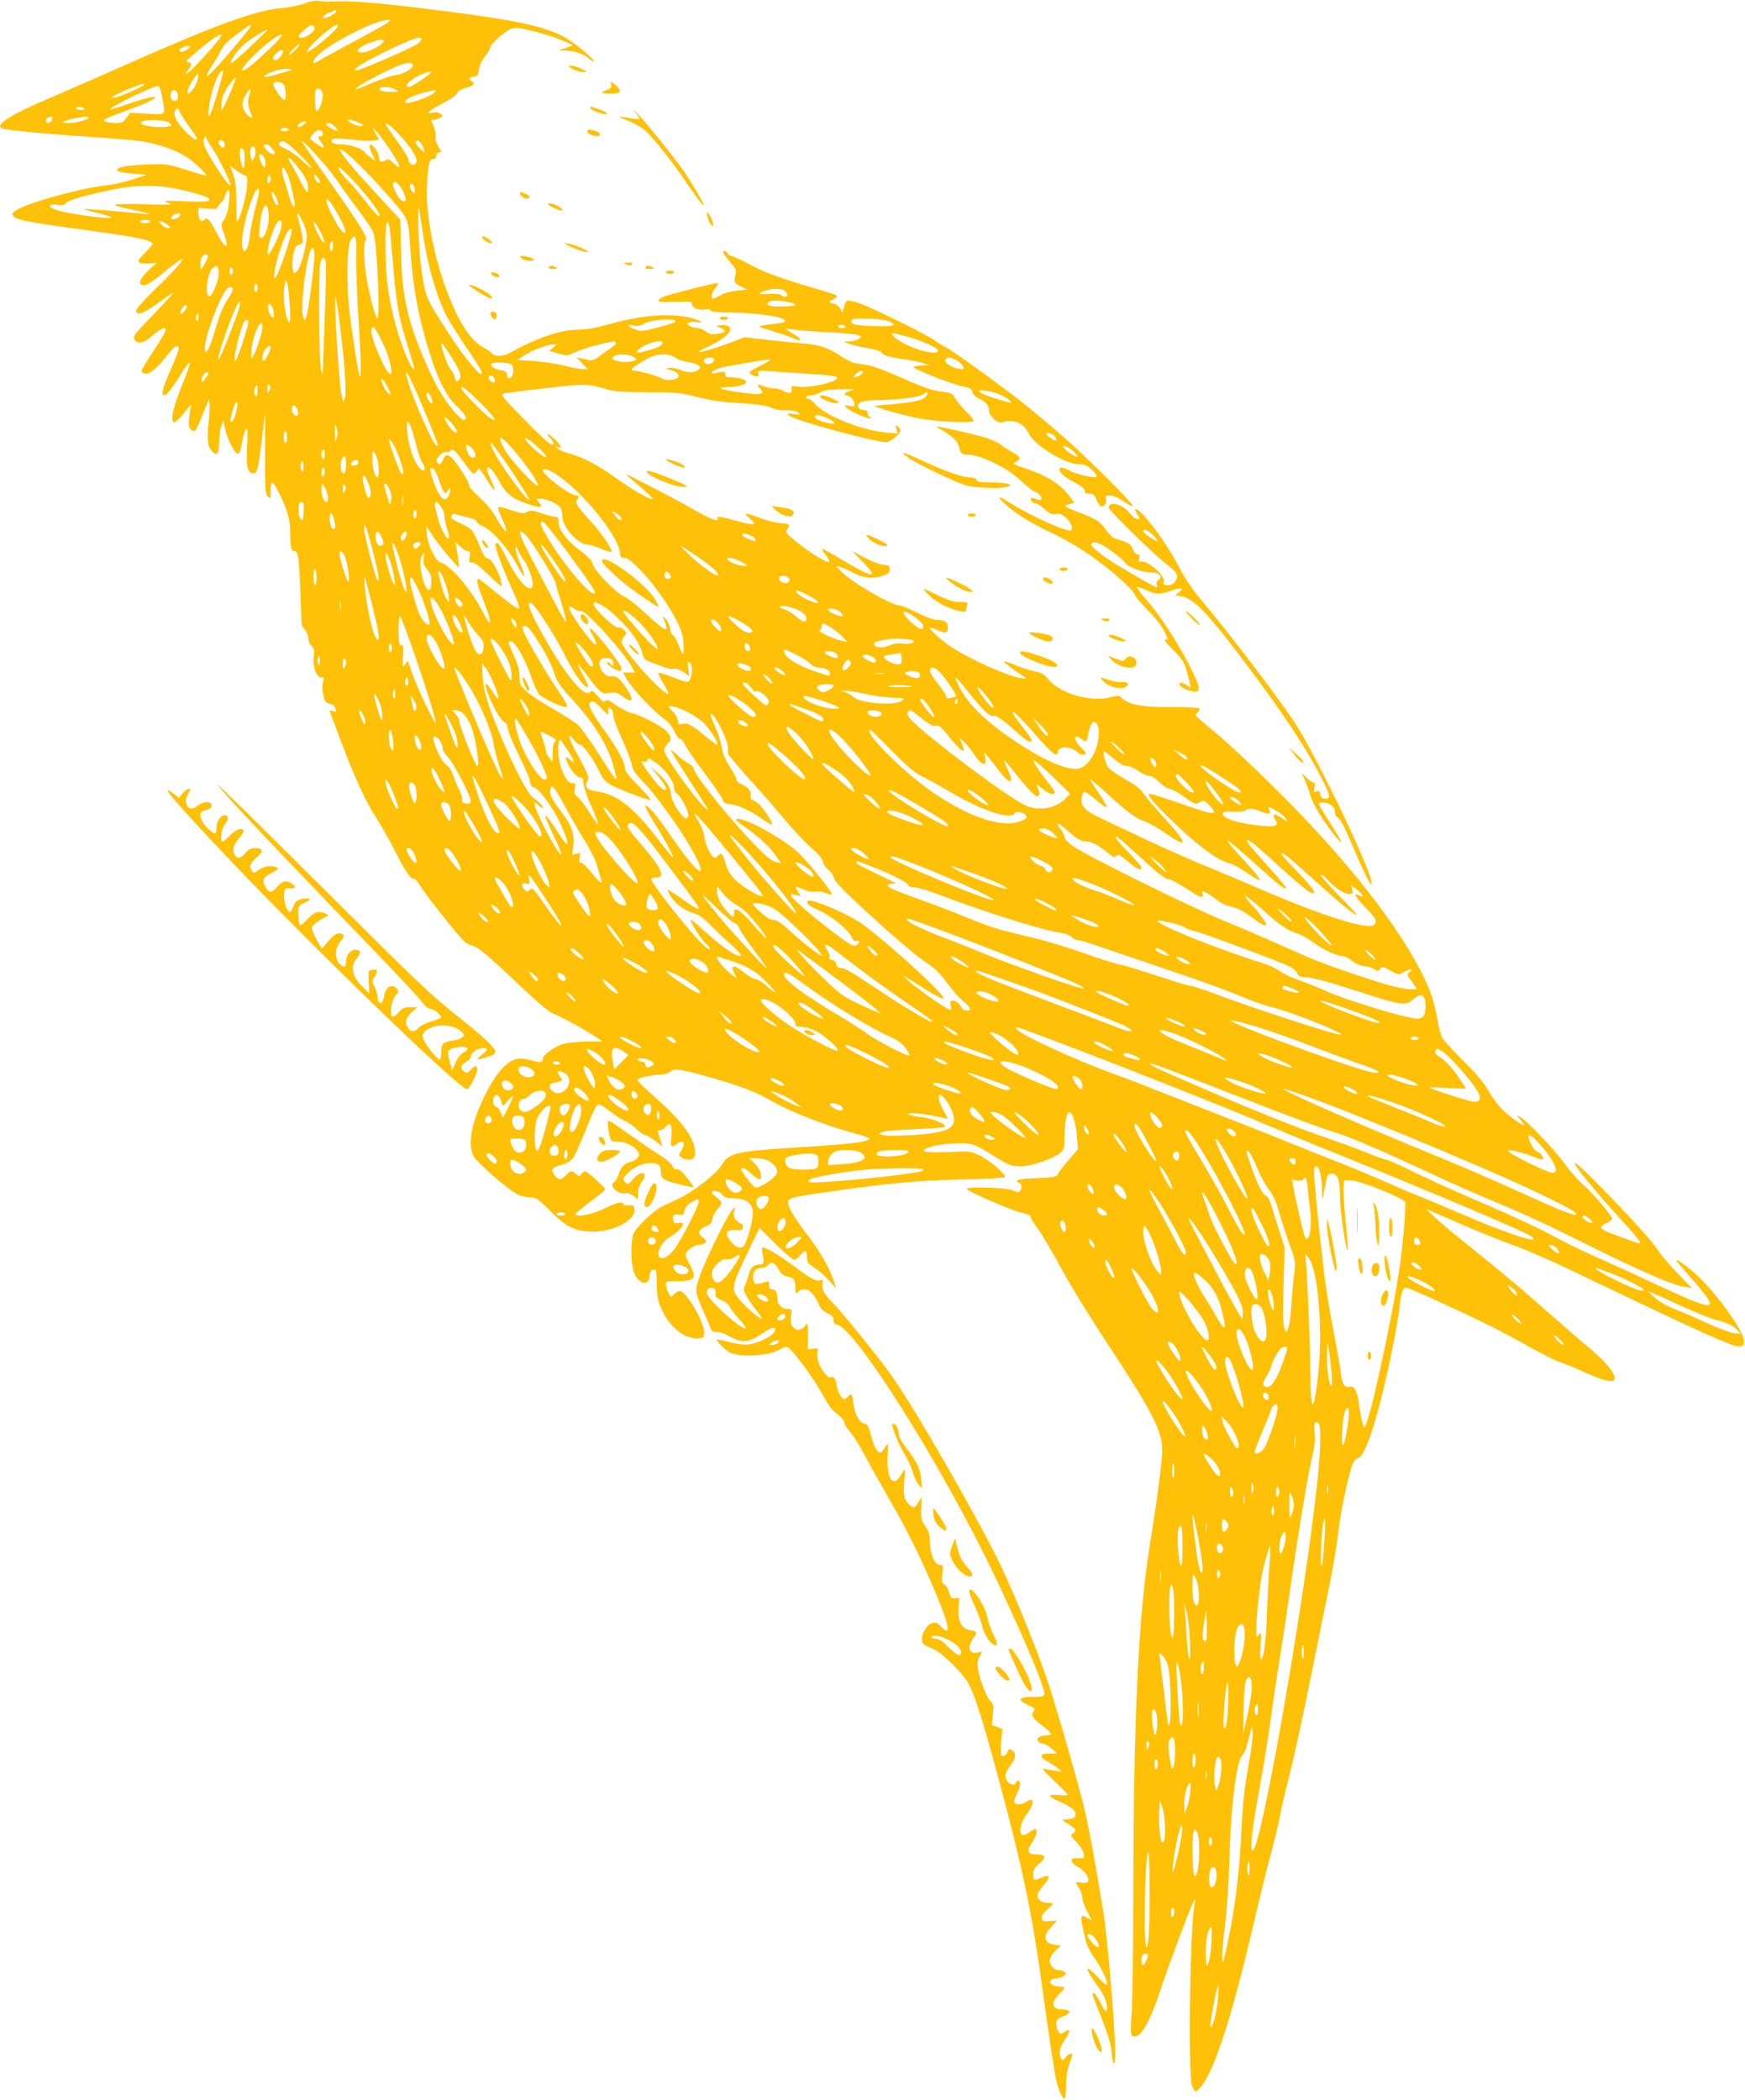 <?xml version="1.0" standalone="no"?>
<!DOCTYPE svg PUBLIC "-//W3C//DTD SVG 20010904//EN"
 "http://www.w3.org/TR/2001/REC-SVG-20010904/DTD/svg10.dtd">
<svg version="1.0" xmlns="http://www.w3.org/2000/svg"
 width="1064pt" height="1280pt" viewBox="0 0 1064 1280"
 preserveAspectRatio="xMidYMid meet">
<g transform="translate(0,1280) scale(0.1,-0.1)"
fill="#ffc107" stroke="none">
<path d="M1860 12780 c-30 -12 -93 -24 -140 -29 -166 -15 -394 -98 -965 -351
-170 -76 -371 -163 -445 -195 -254 -108 -348 -168 -294 -189 25 -10 293 -35
543 -51 129 -9 267 -20 305 -26 98 -16 208 -53 269 -93 53 -34 139 -116 122
-116 -6 0 -62 16 -125 36 -112 35 -118 36 -240 31 -131 -6 -192 -19 -172 -39
6 -6 48 -13 94 -17 l83 -6 -84 -28 c-46 -16 -123 -33 -170 -38 -158 -18 -461
-102 -539 -149 -27 -17 -32 -24 -22 -35 23 -28 68 -36 533 -100 232 -32 317
-51 317 -72 0 -4 -21 -29 -47 -56 -40 -40 -45 -49 -33 -58 8 -5 35 -8 60 -5
l45 4 -37 -34 c-52 -47 -74 -82 -60 -96 19 -19 56 0 147 76 162 135 132 77
-51 -99 -68 -66 -124 -128 -124 -137 0 -33 45 -20 120 35 117 84 118 84 85 46
-16 -18 -74 -80 -128 -136 -88 -91 -97 -104 -87 -122 17 -33 53 -25 111 24 54
46 79 56 79 31 0 -8 -34 -65 -75 -127 -42 -62 -74 -117 -72 -123 2 -6 13 -12
24 -14 26 -4 76 39 133 113 42 54 70 70 70 39 0 -9 -22 -67 -50 -129 -48 -109
-60 -155 -40 -155 16 0 49 42 103 129 29 47 53 78 55 70 1 -8 -20 -70 -48
-138 -51 -122 -72 -212 -52 -225 9 -6 39 23 90 89 16 20 21 23 17 10 -4 -11
-9 -45 -12 -75 -4 -45 -2 -58 12 -70 15 -13 19 -12 31 5 7 10 21 39 30 64 10
25 24 62 33 81 l15 35 4 -33 c2 -18 -1 -68 -6 -110 -11 -96 -6 -144 20 -172
32 -34 43 -20 44 56 1 38 7 83 14 99 l13 30 8 -45 c11 -54 54 -146 74 -154 15
-6 18 1 35 86 6 32 16 61 22 64 8 5 9 -26 5 -107 -8 -124 2 -164 38 -164 24 0
30 26 54 225 l17 145 0 -247 c-1 -223 1 -249 17 -265 16 -16 17 -15 17 35 0
29 4 52 9 52 12 0 66 -105 90 -177 14 -41 21 -88 21 -137 0 -82 6 -106 25
-106 23 0 28 -32 36 -240 4 -113 8 -208 8 -211 1 -3 10 -16 21 -29 11 -13 20
-36 20 -52 0 -15 9 -36 19 -45 16 -13 18 -25 14 -67 -7 -64 16 -126 46 -126
18 0 19 -4 11 -24 -9 -26 -3 -89 12 -118 5 -10 17 -18 28 -18 11 0 24 -9 30
-19 15 -28 13 -33 -10 -26 -11 3 -20 4 -20 1 0 -2 33 -91 74 -198 85 -224 144
-351 216 -463 28 -44 76 -129 107 -190 61 -122 99 -178 116 -172 7 2 24 -17
39 -42 30 -53 238 -314 271 -342 12 -10 33 -21 47 -24 35 -8 91 -55 288 -242
118 -111 183 -165 209 -174 37 -12 195 -99 263 -145 l35 -24 -96 0 c-57 0
-116 -6 -147 -15 -54 -16 -122 -67 -122 -90 0 -23 -16 -25 -70 -9 -32 9 -67
13 -88 9 -56 -10 -124 -83 -181 -194 -94 -184 -123 -317 -85 -397 19 -40 224
-217 277 -239 20 -8 53 -15 73 -15 32 0 46 -9 116 -79 94 -95 145 -122 238
-129 135 -9 286 64 278 135 -3 25 -6 28 -35 25 -19 -2 -33 1 -33 7 0 20 -40
11 -112 -25 -71 -36 -178 -58 -178 -36 0 5 41 40 90 77 50 37 90 71 90 75 0
11 -110 110 -122 110 -6 0 -17 -8 -23 -17 -13 -17 -14 -17 -32 0 -26 23 -35
22 -63 -8 -30 -32 -43 -31 -69 1 -26 33 -16 48 42 63 24 5 53 21 66 35 12 13
48 90 80 172 31 81 64 152 72 157 13 8 30 0 77 -37 34 -26 76 -53 94 -61 18
-7 50 -29 70 -49 20 -20 44 -36 52 -36 8 0 35 -15 60 -34 l45 -35 -15 47 c-7
26 -14 48 -14 50 0 1 7 2 16 2 9 0 24 10 35 23 27 32 40 7 32 -65 -6 -60 -1
-67 31 -43 43 33 61 7 29 -42 -16 -24 -16 -26 2 -39 10 -8 31 -14 46 -14 33 0
44 25 34 73 -20 88 -94 180 -278 341 -43 38 -75 72 -70 76 11 11 107 30 148
30 18 0 40 7 49 15 22 22 59 19 201 -20 202 -56 318 -98 404 -148 124 -73 346
-160 529 -208 45 -12 82 -25 82 -30 0 -21 -113 -34 -515 -59 -292 -19 -344
-32 -382 -99 -31 -53 -171 -164 -263 -207 -41 -20 -89 -42 -105 -50 -47 -23
-150 -119 -169 -158 -24 -50 -22 -197 4 -253 29 -65 90 -73 90 -12 0 28 23 50
38 35 3 -4 7 -46 7 -94 2 -76 6 -96 34 -154 51 -107 144 -176 226 -166 28 3
30 6 28 40 -4 70 -111 248 -149 248 -8 0 -23 -9 -34 -20 -20 -20 -20 -20 -35
10 -8 16 -15 38 -15 50 0 18 6 20 73 20 104 0 117 18 72 102 -14 26 -25 52
-25 58 0 22 49 60 78 60 16 0 35 6 41 14 9 11 6 18 -15 33 -34 25 -27 47 20
67 28 11 36 22 41 49 4 20 18 45 31 58 31 29 30 43 -6 69 -16 12 -30 26 -30
31 0 18 49 9 64 -13 13 -18 26 -23 69 -23 78 -2 117 -31 117 -89 0 -40 -18
-118 -42 -178 -17 -45 -47 -46 -85 -4 -51 56 -42 82 29 77 32 -1 38 1 38 19 0
11 -4 20 -10 20 -5 0 -19 9 -30 20 -15 15 -18 28 -14 52 l6 33 -21 -25 c-32
-39 -167 -316 -196 -404 -30 -89 -30 -87 33 -231 17 -38 33 -78 36 -87 4 -12
16 -18 37 -18 18 0 51 -11 73 -24 82 -47 119 -44 213 21 53 37 82 38 63 2 -14
-26 -95 -66 -150 -74 -31 -4 -69 0 -120 13 -41 11 -77 18 -79 16 -6 -6 50 -63
74 -77 58 -32 239 -24 303 13 18 11 39 20 47 20 26 0 170 -194 235 -317 18
-34 43 -69 56 -78 34 -22 64 -57 64 -73 0 -8 15 -31 34 -52 18 -20 59 -86 91
-146 32 -60 101 -183 153 -274 106 -182 200 -375 285 -580 78 -190 86 -251 23
-184 -19 21 -30 25 -50 20 -33 -8 -67 -62 -64 -100 3 -30 6 -32 70 -59 56 -25
180 -148 215 -214 46 -88 102 -274 227 -748 113 -432 164 -685 221 -1100 45
-330 74 -519 86 -570 14 -58 40 -115 50 -109 5 3 9 39 9 80 0 49 7 94 20 131
24 68 23 63 6 63 -7 0 -21 -10 -29 -23 -14 -19 -18 -20 -26 -7 -19 27 -12 66
19 111 38 57 40 78 3 54 -25 -17 -27 -17 -40 1 -7 10 -13 30 -13 46 0 24 7 31
40 44 55 22 53 44 -4 44 -65 0 -71 44 -12 99 34 32 33 41 -8 41 -39 0 -69 26
-45 41 8 5 23 9 35 9 11 0 29 7 40 15 16 13 17 16 4 25 -8 5 -24 10 -36 10
-27 0 -54 30 -54 59 0 13 15 38 33 56 l34 34 -39 6 c-66 12 -71 52 -14 113
l31 33 -45 -3 c-39 -3 -45 0 -48 18 -2 14 9 32 32 52 20 17 36 34 36 37 0 3
-15 5 -33 5 -21 0 -41 8 -51 19 -20 22 -13 43 36 99 36 42 28 57 -19 37 -49
-21 -53 -20 -53 19 0 27 7 41 36 64 46 38 41 57 -17 57 -55 0 -62 21 -25 74
25 36 35 81 17 81 -4 0 -20 -9 -35 -21 -15 -12 -34 -18 -43 -15 -24 9 -9 80
26 124 50 64 49 113 -1 78 -27 -19 -67 -21 -73 -3 -3 7 4 30 15 52 11 21 20
47 20 57 0 23 -16 32 -24 13 -13 -35 -65 -3 -66 41 0 11 13 38 30 60 35 46 38
79 9 94 -17 10 -21 8 -26 -9 -6 -23 -29 -35 -39 -20 -3 6 -3 44 1 85 l7 74
-32 12 -32 11 6 63 c6 58 4 65 -18 87 -27 27 -76 169 -76 220 0 18 7 43 17 56
16 24 16 24 -11 17 -57 -14 -72 28 -31 88 26 38 26 39 -28 50 -46 11 -69 59
-63 133 l5 62 -26 -2 c-23 -2 -28 3 -36 36 -5 20 -18 42 -29 48 -17 9 -18 17
-12 65 6 50 5 54 -15 54 -31 0 -61 66 -61 137 0 46 -5 65 -27 97 -25 35 -28
47 -26 110 l3 71 -20 -33 c-23 -38 -29 -39 -58 -12 -30 28 -36 59 -28 141 4
38 5 69 3 69 -3 0 -14 -16 -26 -35 -45 -77 -86 -19 -79 116 4 87 4 88 -13 60
-10 -16 -22 -31 -27 -35 -16 -10 -40 27 -56 84 -21 80 -25 88 -48 92 -28 4
-60 67 -66 129 -5 52 -12 59 -32 34 -7 -8 -18 -15 -24 -15 -15 0 -46 63 -46
94 0 25 -22 51 -33 39 -12 -11 -56 39 -73 83 -10 26 -14 54 -10 69 6 25 5 26
-26 23 l-33 -3 2 78 c1 42 -3 77 -8 77 -5 0 -9 -5 -9 -10 0 -6 -11 -16 -25
-22 -21 -9 -28 -8 -46 8 -18 16 -20 27 -16 67 6 46 6 47 -22 47 -34 0 -61 28
-61 62 0 39 -10 58 -31 58 -14 0 -19 7 -19 26 0 23 -3 25 -22 19 -62 -19 -67
-18 -74 10 -10 41 10 75 45 75 16 0 34 7 41 15 22 26 47 17 67 -22 14 -29 26
-39 52 -44 41 -8 51 -22 51 -72 0 -35 1 -37 16 -23 37 38 89 9 123 -68 14 -33
30 -50 58 -63 29 -14 37 -24 36 -41 -2 -16 4 -23 22 -28 110 -27 595 -790 915
-1439 176 -358 355 -776 348 -813 -3 -14 -16 -17 -72 -17 -84 0 -95 -15 -34
-46 54 -27 53 -26 39 -42 -17 -22 -5 -42 55 -88 30 -23 54 -45 54 -50 0 -5
-15 -9 -34 -9 -39 0 -62 -20 -44 -38 7 -7 20 -12 30 -12 10 0 32 -13 50 -30
l33 -29 -47 -1 c-60 0 -64 -21 -10 -49 20 -11 48 -30 62 -41 l25 -21 -40 6
c-22 3 -51 9 -65 11 -19 4 -6 -13 58 -73 45 -43 82 -81 82 -85 0 -4 -25 -4
-57 -1 -68 7 -66 -8 6 -39 72 -32 103 -57 99 -82 -2 -16 -12 -22 -42 -26 l-40
-5 42 -28 c47 -31 49 -35 25 -53 -17 -12 -16 -15 13 -46 36 -37 54 -69 54 -93
0 -12 -8 -15 -37 -13 -53 4 -52 -25 2 -55 41 -23 71 -68 59 -88 -4 -7 -21 -9
-40 -6 -19 3 -34 4 -34 2 0 -3 9 -19 20 -37 11 -18 20 -45 20 -59 0 -15 13
-52 29 -82 l29 -55 -28 16 c-47 27 -48 19 -8 -146 6 -23 28 -67 50 -97 43 -61
77 -130 78 -158 0 -13 -16 -2 -55 39 -86 91 -85 59 1 -58 42 -58 60 -107 52
-145 -3 -12 -14 1 -36 45 -18 34 -37 62 -42 62 -14 0 -15 2 46 -152 38 -96 58
-160 61 -202 8 -93 22 -103 23 -16 0 152 -48 724 -75 881 -59 355 -91 523
-120 641 -43 172 -187 666 -225 773 -89 252 -214 553 -301 728 -156 310 -488
887 -631 1094 -70 103 -328 422 -378 468 -42 40 -63 81 -55 112 5 21 3 24 -14
18 -26 -8 -60 10 -165 90 -87 65 -179 119 -189 109 -2 -3 -1 -23 4 -45 11 -48
6 -59 -26 -59 -31 0 -52 -22 -60 -62 -4 -18 -14 -45 -21 -60 -13 -25 -12 -32
5 -65 11 -21 38 -60 60 -88 22 -27 38 -51 36 -54 -8 -7 -93 65 -135 115 -54
65 -52 78 44 279 l77 159 97 -97 c54 -53 105 -97 114 -97 10 0 27 13 39 30 27
35 39 31 39 -15 0 -30 6 -38 43 -61 23 -14 63 -49 90 -78 l47 -51 -21 60 c-27
74 -82 170 -146 253 -111 147 -142 204 -122 229 11 12 65 23 279 53 350 49
491 62 757 69 149 3 275 10 280 15 12 12 -95 105 -156 133 -52 25 -60 26 -180
20 -69 -3 -135 -2 -146 2 -19 8 -19 8 0 18 35 19 124 33 203 33 85 0 89 -1
231 -89 76 -46 90 -51 143 -51 64 0 195 44 242 81 24 19 26 27 26 97 0 82 14
152 31 152 18 0 41 -74 46 -150 l6 -76 -60 -69 c-33 -39 -62 -77 -65 -86 -5
-13 -28 -17 -122 -21 -119 -5 -144 -12 -113 -29 19 -11 21 -27 8 -48 -8 -12
-15 -11 -50 3 -46 18 -293 24 -276 7 22 -22 282 -134 335 -144 31 -7 55 -17
53 -22 -2 -6 15 -34 36 -63 22 -28 70 -107 107 -174 106 -194 185 -324 370
-606 189 -289 256 -408 279 -501 15 -55 15 -75 1 -208 -9 -82 -32 -244 -51
-362 -43 -266 -60 -421 -80 -726 -23 -364 -35 -878 -35 -1515 0 -316 -5 -633
-10 -705 -10 -137 -7 -150 34 -136 33 12 82 103 130 245 76 226 205 569 217
580 9 8 10 7 6 -7 -30 -83 -45 -1044 -19 -1120 16 -43 21 -45 49 -15 81 89
188 411 313 943 45 193 100 415 122 495 22 80 46 179 52 220 7 41 32 147 55
235 23 88 78 338 122 555 44 217 99 490 123 606 24 116 48 260 54 320 12 119
64 367 89 427 9 20 22 37 30 37 50 0 138 287 224 725 16 83 32 179 35 215 7
73 18 100 39 100 15 0 363 -159 520 -237 49 -25 155 -81 234 -126 80 -44 163
-86 185 -92 23 -7 88 -34 146 -60 153 -69 210 -72 176 -8 -23 44 -82 104 -191
194 -55 46 -176 152 -270 235 -93 83 -259 221 -368 308 -109 87 -224 182 -255
212 l-57 54 60 -26 c244 -107 366 -157 470 -194 66 -23 219 -89 340 -147 832
-399 1003 -476 1043 -471 24 3 27 7 25 36 -2 59 -171 293 -286 398 -58 53
-127 102 -127 91 0 -3 41 -51 91 -108 188 -215 169 -217 -239 -27 -130 61
-291 134 -357 163 -66 29 -170 80 -231 113 -117 63 -260 129 -569 262 -104 46
-247 111 -317 146 -70 35 -136 64 -145 64 -10 0 -67 21 -128 46 -60 25 -191
72 -290 106 -99 33 -351 134 -561 223 -390 167 -469 203 -462 211 6 5 123 -38
483 -179 342 -133 574 -220 647 -241 77 -22 285 -111 574 -246 131 -62 320
-145 419 -185 99 -40 284 -124 410 -187 433 -217 642 -310 725 -323 l45 -7
-81 84 c-45 45 -96 106 -115 133 -46 69 -165 201 -348 388 -144 146 -186 182
-162 140 20 -36 146 -187 267 -319 109 -119 136 -154 120 -154 -10 0 -184 64
-208 76 -36 19 -35 27 7 47 19 9 35 21 35 26 0 18 -118 158 -175 207 -31 27
-84 87 -117 133 -64 87 -230 261 -270 282 l-23 12 21 -24 c43 -49 36 -52 -25
-9 -78 55 -118 99 -169 187 -27 46 -78 106 -152 178 -61 61 -118 123 -126 138
-8 16 -22 65 -29 110 -8 45 -22 104 -31 132 -92 276 -394 696 -822 1140 -179
185 -404 399 -524 498 -54 44 -98 83 -98 87 0 4 7 13 15 20 8 7 12 16 9 21 -2
5 -78 8 -167 8 -177 -1 -262 14 -304 53 -20 19 -27 20 -62 10 -121 -37 -317
17 -390 108 -24 30 -39 39 -86 48 -31 7 -84 24 -116 38 -33 15 -62 24 -65 21
-4 -4 45 -43 122 -94 16 -11 13 -12 -21 -7 -85 13 -320 119 -433 195 -51 35
-122 99 -122 110 0 5 20 -1 45 -12 50 -22 65 -19 65 15 0 32 -19 46 -61 46
-23 0 -69 16 -127 45 -50 25 -99 45 -109 45 -51 0 -296 144 -358 210 -30 32
-30 32 -5 25 14 -4 52 -21 85 -38 66 -33 116 -38 180 -16 32 11 40 19 40 39 0
21 -5 24 -38 27 -22 1 -71 20 -115 43 l-77 41 64 -65 c105 -106 67 -103 -119
8 -68 41 -126 73 -128 71 -2 -2 8 -20 23 -40 15 -19 25 -38 22 -41 -12 -12
-150 75 -227 144 -36 32 -43 43 -32 53 24 26 14 39 -32 39 -25 0 -81 13 -126
30 -101 37 -113 38 -70 1 19 -16 32 -32 28 -37 -5 -4 -45 3 -90 16 -116 32
-143 36 -133 20 16 -26 -50 -2 -141 51 -113 65 -414 222 -414 216 0 -3 36 -35
80 -72 44 -37 80 -71 80 -76 0 -16 -128 56 -225 127 -108 78 -201 127 -280
148 -32 8 -65 22 -74 31 -15 15 -15 16 2 9 28 -10 19 10 -23 51 -22 21 -40 34
-40 28 0 -7 4 -15 10 -18 5 -3 15 -15 20 -26 9 -15 7 -19 -7 -19 -10 0 -84 67
-166 152 -146 150 -148 153 -120 160 15 3 129 18 253 32 237 28 252 28 380
-10 42 -12 97 -15 235 -15 157 1 193 -2 280 -23 138 -33 152 -35 306 -45 95
-6 146 -14 170 -26 21 -11 53 -17 89 -16 36 1 63 -4 76 -14 17 -14 15 -14 -26
-9 -40 6 -43 5 -30 -9 29 -29 557 -172 599 -162 29 7 81 52 81 71 0 6 -7 17
-16 25 -13 11 -14 9 -8 -16 l7 -28 -77 7 c-144 13 -362 101 -423 170 -17 20
-39 36 -48 36 -9 0 -13 5 -10 10 3 6 18 10 33 10 15 0 39 8 52 17 19 13 49 18
125 20 85 2 94 1 63 -8 -37 -11 -52 -29 -25 -29 19 0 47 -33 47 -54 0 -15 -5
-16 -32 -10 -28 6 -31 4 -21 -8 19 -22 119 -68 145 -67 17 1 18 3 6 6 -10 2
-18 13 -18 24 0 14 -7 19 -25 19 -15 0 -28 7 -32 16 -11 29 25 44 101 44 125
1 265 17 291 34 32 21 38 20 26 -3 -16 -29 -57 -41 -196 -54 l-130 -12 90 -29
c50 -16 137 -37 195 -48 107 -19 312 -29 326 -15 4 4 -15 29 -42 55 -27 26
-58 63 -69 82 -18 31 -26 36 -75 41 -69 8 -118 25 -288 101 -101 44 -152 61
-202 67 -55 6 -79 14 -131 49 -81 52 -129 69 -221 77 -40 3 -139 13 -220 22
l-148 17 -97 -37 c-92 -34 -183 -60 -183 -51 0 2 33 20 74 39 87 41 136 90
113 112 -9 9 -28 13 -48 11 l-34 -4 28 -12 c39 -17 33 -30 -18 -37 -36 -6 -49
-3 -71 14 -15 12 -39 21 -53 21 -15 0 -36 6 -47 14 -18 14 -18 15 -1 21 10 4
32 5 49 1 43 -9 26 6 -25 22 -120 36 -304 24 -511 -34 -82 -23 -141 -34 -187
-34 -109 0 -253 -48 -419 -141 -42 -23 -93 -25 -111 -3 -7 8 -29 24 -49 34
-58 30 -115 101 -169 212 -116 242 -192 581 -177 798 9 121 14 140 37 140 12
0 19 7 19 20 0 11 7 20 15 20 19 0 19 3 -5 42 -11 18 -17 41 -14 54 3 11 -2
38 -10 59 -20 46 -20 45 0 45 8 0 25 5 36 11 21 11 21 12 4 25 -11 8 -30 11
-49 7 -49 -10 -25 12 65 59 46 23 83 50 86 60 2 11 21 23 46 30 54 15 66 26
44 42 -25 18 -22 24 10 28 23 3 28 8 32 44 4 25 19 57 38 81 18 23 32 48 32
57 0 8 27 38 61 66 45 37 68 50 92 50 48 0 219 -46 289 -78 l63 -28 -45 -16
-45 -16 48 -1 c54 -1 111 -22 144 -53 13 -12 23 -17 23 -11 0 18 -130 123
-192 154 -119 60 -297 98 -708 150 -423 54 -573 66 -710 59 -19 -1 -48 1 -65
4 -19 4 -50 -1 -85 -14z m190 -50 c0 -10 -52 -40 -70 -40 -23 0 -8 19 28 33
45 19 42 19 42 7z m320 -64 c-8 -8 -103 -61 -210 -118 -107 -57 -207 -112
-222 -122 -41 -27 -37 1 5 41 80 76 345 210 422 212 17 1 17 -1 5 -13z m-888
-88 c-118 -144 -216 -251 -220 -240 -2 6 10 31 26 54 16 24 41 66 55 93 23 47
43 65 152 143 52 37 48 24 -13 -50z m436 49 c4 -18 -51 -57 -80 -57 -27 0 -22
15 18 49 37 33 57 36 62 8z m142 15 c0 -23 -176 -169 -188 -157 -8 7 73 90
128 131 46 34 60 40 60 26z m-525 -118 c-55 -53 -108 -100 -119 -106 -32 -17
23 69 69 109 37 32 133 93 145 92 3 0 -40 -43 -95 -95z m-185 61 c0 -19 -196
-235 -214 -235 -5 0 -2 8 6 18 28 32 30 52 5 52 -19 1 -16 6 23 40 97 86 180
144 180 125z m295 -81 c-113 -107 -151 -137 -167 -132 -17 6 89 116 165 174
99 74 100 50 2 -42z m925 58 c0 -5 -9 -17 -19 -26 -23 -21 -356 -166 -379
-166 -30 1 26 39 143 98 178 89 255 118 255 94z m-230 -11 c0 -22 -94 -71
-135 -71 -53 0 -11 41 67 65 52 17 68 18 68 6z m-540 -56 c-18 -19 -36 -32
-39 -29 -6 6 54 64 66 64 4 0 -8 -16 -27 -35z m-640 20 c0 -2 -11 -12 -25 -21
-30 -19 -58 -8 -30 13 18 12 55 18 55 8z m561 -44 c-17 -30 -41 -45 -53 -33
-7 7 -3 18 16 37 28 28 53 26 37 -4z m796 -67 c7 -20 -56 -56 -105 -62 -26 -3
-89 -24 -142 -47 -92 -41 -123 -49 -85 -22 35 26 196 109 248 128 56 20 78 21
84 3z m-739 -29 c-3 -3 -45 -16 -93 -29 -64 -17 -83 -20 -72 -9 21 21 86 42
131 43 22 0 37 -2 34 -5z m-451 -137 c-44 -150 -63 -184 -53 -97 11 104 58
229 86 229 4 0 -11 -60 -33 -132z m1283 104 c-66 -49 -104 -72 -117 -72 -40 0
16 54 83 79 56 22 69 19 34 -7z m-1404 -23 c-7 -34 -42 -89 -57 -89 -14 0 -2
38 27 83 29 45 39 47 30 6z m206 -65 c-16 -38 -36 -83 -45 -99 l-16 -30 -1 38
c0 21 7 52 17 70 17 35 65 98 70 93 2 -2 -10 -34 -25 -72z m316 33 c15 -17 20
-91 7 -96 -12 -6 -77 88 -69 100 8 14 50 11 62 -4z m-848 -3 c0 -8 -139 -70
-175 -78 -53 -13 -13 13 76 50 86 34 99 38 99 28z m109 -78 c21 -112 26 -106
-92 -99 l-104 6 -22 -32 c-20 -27 -28 -31 -69 -31 -26 0 -54 5 -62 10 -17 10
1 19 155 75 202 73 202 104 0 36 -65 -23 -120 -39 -123 -37 -8 9 203 114 278
139 22 7 27 -2 39 -67z m1421 49 c24 -14 24 -14 -22 -15 -53 0 -80 8 -72 21 8
14 66 10 94 -6z m-891 -39 c-12 -33 -8 -62 17 -124 10 -22 -24 -2 -42 25 -22
35 -21 65 6 108 27 44 37 39 19 -9z m449 9 c3 -36 -24 -108 -38 -100 -11 7
-14 118 -3 129 16 15 38 -1 41 -29z m-883 -10 c0 -23 -4 -30 -20 -30 -21 0
-31 25 -21 51 11 28 41 12 41 -21z m1557 15 c-28 -23 -158 -67 -169 -57 -13
13 21 35 87 55 36 11 74 20 85 21 19 0 19 -1 -3 -19z m-2132 -90 c11 -7 7 -10
-18 -10 -20 0 -31 4 -27 10 8 13 26 13 45 0z m585 -19 c3 -11 28 -50 55 -88
28 -37 50 -71 50 -75 0 -18 -23 -5 -64 36 -53 52 -79 100 -71 126 8 25 22 25
30 1z m-777 -48 c-4 -22 -38 -30 -38 -10 0 14 13 24 33 26 5 1 7 -7 5 -16z
m222 11 c0 -12 -73 -34 -116 -34 -58 0 -52 9 18 26 58 13 98 17 98 8z m496
-35 c14 -15 12 -17 -23 -22 -40 -7 -138 5 -150 17 -16 16 26 27 89 24 45 -3
73 -9 84 -19z m1150 4 c33 -14 36 -18 17 -21 -12 -2 -35 4 -52 13 -57 29 -28
36 35 8z m-335 -13 c-12 -11 -28 -17 -34 -13 -12 8 20 33 42 33 12 -1 10 -6
-8 -20z m190 -11 c11 -11 18 -23 16 -26 -7 -6 -67 29 -67 39 0 15 30 8 51 -13z
m385 -41 c98 -102 137 -177 100 -191 -16 -7 -36 11 -36 33 0 8 -32 59 -70 112
-39 53 -70 100 -70 103 0 12 37 -15 76 -57z m-666 22 c0 -5 -11 -10 -25 -10
-14 0 -25 5 -25 10 0 6 11 10 25 10 14 0 25 -4 25 -10z m598 -94 c84 -122 101
-167 40 -109 -25 24 -31 26 -49 15 -25 -16 -39 -8 -39 23 0 27 -44 84 -56 72
-4 -4 2 -28 14 -53 l23 -46 -30 22 c-17 11 -33 26 -37 32 -13 21 -90 48 -141
48 -51 0 -74 13 -56 31 6 6 50 6 120 -2 60 -7 122 -9 137 -5 l27 7 -22 37
c-22 36 -22 37 -1 18 11 -10 43 -50 70 -90z m-390 71 c2 -10 -3 -17 -12 -17
-21 0 -20 -6 5 -41 11 -16 17 -29 12 -29 -12 0 -83 49 -83 57 0 4 10 17 22 30
25 27 51 27 56 0z m-674 -90 c29 -38 118 -218 111 -225 -7 -8 -45 42 -103 136
-57 93 -68 122 -57 149 6 16 8 15 16 -5 5 -13 20 -37 33 -55z m76 22 c0 -10
-4 -19 -9 -19 -14 0 -33 28 -27 39 10 16 36 1 36 -20z m1215 -29 c7 -24 6 -24
-25 6 -20 19 -30 37 -25 44 10 16 40 -15 50 -50z m-764 -27 c44 -42 79 -81 79
-86 0 -6 -25 14 -55 42 -30 29 -75 61 -100 72 -44 19 -52 29 -38 42 16 17 41
2 114 -70z m222 -147 c34 -49 97 -137 141 -195 43 -57 85 -120 93 -139 21 -51
43 -522 24 -522 -11 0 -46 128 -66 244 -17 101 -20 222 -5 231 17 11 -35 95
-217 353 -95 134 -173 247 -173 250 0 18 149 -145 203 -222z m-391 187 c26
-31 30 -43 14 -43 -18 0 -56 34 -56 50 0 16 26 12 42 -7z m-94 -21 c2 -11 -2
-31 -9 -44 l-12 -23 -8 27 c-9 34 -1 70 15 65 6 -2 12 -13 14 -25z m-68 -12
c1 -8 2 -35 1 -60 -1 -33 -4 -41 -11 -30 -13 21 -24 96 -15 110 8 13 22 2 25
-20z m677 -52 c104 -100 270 -284 300 -335 22 -37 26 -61 34 -190 16 -243 51
-432 121 -653 52 -163 101 -258 163 -316 52 -48 70 -84 43 -84 -23 0 -107 103
-157 193 -62 114 -133 282 -166 396 -42 143 -57 254 -60 449 l-4 183 -88 95
c-48 52 -124 135 -169 185 -139 157 -149 201 -17 77z m-557 23 c12 -24 13 -61
1 -61 -8 0 -31 52 -31 71 0 16 19 9 30 -10z m200 -53 c56 -70 72 -103 68 -141
-3 -30 -5 -28 -42 42 -21 41 -49 92 -62 113 -35 55 -11 46 36 -14z m-313 -58
c27 0 1 -166 -40 -261 -15 -33 -15 -29 -16 93 -1 100 -5 139 -20 178 l-19 50
41 -30 c22 -16 47 -30 54 -30z m276 -57 c27 -114 29 -133 18 -133 -5 0 -20 33
-31 73 -12 39 -25 85 -31 101 -5 16 -9 38 -9 50 1 42 37 -19 53 -91z m358 50
c72 -74 155 -176 174 -214 30 -56 -5 -28 -72 59 -37 48 -86 106 -109 128 -43
43 -71 84 -57 84 5 0 34 -26 64 -57z m-181 -31 c0 -21 -26 2 -33 29 -5 20 -5
20 14 3 10 -9 19 -24 19 -32z m-300 19 c0 -11 -4 -23 -10 -26 -6 -4 -10 5 -10
19 0 14 5 26 10 26 6 0 10 -9 10 -19z m783 -39 c25 -28 49 -90 36 -97 -15 -10
-40 15 -60 60 -24 53 -10 75 24 37z m91 -8 c3 -9 6 -23 6 -31 0 -13 -3 -13
-15 -3 -16 13 -21 50 -6 50 5 0 12 -7 15 -16z m-1384 -29 c118 -31 144 -41
134 -57 -5 -7 -51 -9 -148 -5 -130 5 -138 4 -101 -9 36 -13 24 -14 -142 -9
-104 3 -183 2 -183 -3 0 -5 39 -17 88 -26 112 -23 154 -36 92 -30 -167 17
-365 33 -367 30 -2 -2 29 -12 69 -21 148 -36 121 -45 -58 -20 -114 16 -176 30
-208 47 -27 15 -3 27 37 19 23 -5 36 -2 48 10 21 21 96 43 269 80 172 37 307
35 470 -6z m440 -2 c0 -10 -11 -56 -24 -104 -13 -47 -27 -117 -31 -156 -11
-113 -51 -145 -49 -39 2 59 35 198 66 268 21 49 38 63 38 31z m-183 -55 c-5
-62 -15 -97 -39 -130 -10 -14 -9 -27 5 -65 39 -108 14 -110 -42 -3 -46 88 -55
97 -77 79 -20 -16 -34 3 -34 45 l0 28 56 -4 c45 -4 57 -2 62 11 3 9 13 21 23
28 9 7 19 26 22 43 4 16 12 30 18 30 8 0 10 -19 6 -62z m288 16 c16 -34 14
-58 -4 -38 -13 15 -31 74 -22 74 5 0 16 -16 26 -36z m390 -128 c41 -78 41
-113 -1 -61 -30 37 -84 149 -84 173 1 26 37 -22 85 -112z m-437 24 c4 -63 -21
-140 -45 -140 -13 0 -15 10 -10 68 11 128 49 177 55 72z m937 -90 c29 -209 81
-392 147 -525 17 -33 73 -122 124 -197 92 -135 104 -158 84 -158 -14 0 -114
124 -176 220 -165 253 -162 245 -189 455 -13 101 -21 360 -10 330 2 -5 11 -62
20 -125z m-1475 90 c0 -14 -39 -32 -52 -24 -7 5 -5 11 7 21 22 15 45 17 45 3z
m745 -40 c15 -29 25 -66 25 -91 0 -59 -38 -194 -60 -214 -17 -15 -18 -15 -25
15 -7 33 2 104 17 133 5 9 15 17 24 17 8 0 17 6 20 14 4 11 -11 85 -32 159
-10 33 6 17 31 -33z m-930 0 c4 -6 -8 -10 -30 -10 -22 0 -34 4 -30 10 3 6 17
10 30 10 13 0 27 -4 30 -10z m796 -52 c-7 -24 -27 -70 -44 -103 -28 -52 -32
-56 -35 -34 -3 29 31 141 55 178 24 37 39 12 24 -41z m-690 32 c23 -19 23 -19
3 -20 -11 0 -29 9 -39 20 -15 17 -16 20 -3 20 9 0 26 -9 39 -20z m940 -58 c22
-50 23 -56 9 -47 -12 8 -45 71 -54 105 -7 24 -7 25 9 5 10 -11 26 -39 36 -63z
m434 -164 c20 -246 34 -331 81 -485 20 -65 40 -130 44 -145 15 -50 -7 -29 -34
32 -58 130 -106 308 -125 465 -12 100 -15 333 -4 361 13 33 21 -20 38 -228z
m-655 48 c-23 -69 -49 -133 -57 -143 -13 -16 -14 -14 -9 28 7 65 61 227 83
251 32 35 27 -2 -17 -136z m432 -20 c-1 -64 4 -228 13 -364 16 -265 19 -379 9
-369 -8 7 -48 264 -64 406 -17 149 -14 371 4 416 9 21 21 35 28 32 10 -3 12
-34 10 -121z m-142 64 c0 -16 -4 -30 -10 -30 -11 0 -14 43 -3 53 11 12 13 8
13 -23z m-114 -89 c-15 -149 -38 -316 -48 -340 l-10 -26 -10 25 c-17 43 13
318 43 397 17 46 31 14 25 -56z m-651 17 c-4 -13 -14 -34 -24 -48 l-16 -25 -3
27 c-4 33 13 68 34 68 11 0 14 -6 9 -22z m721 -23 c3 -13 1 -154 -5 -312 -6
-158 -11 -308 -12 -333 -1 -44 -1 -44 -11 -15 -13 36 -17 592 -5 648 9 42 24
48 33 12z m-652 -71 c-1 -46 -42 -146 -58 -141 -29 9 -13 138 20 172 25 24 39
12 38 -31z m86 17 c0 -11 -4 -23 -10 -26 -6 -4 -10 5 -10 19 0 14 5 26 10 26
6 0 10 -9 10 -19z m347 -215 c4 -74 2 -108 -4 -101 -26 26 -42 174 -26 234 l6
25 9 -24 c5 -13 11 -73 15 -134z m-197 109 c0 -14 -4 -25 -10 -25 -5 0 -10 11
-10 25 0 14 5 25 10 25 6 0 10 -11 10 -25z m-150 -8 c0 -7 -14 -35 -31 -61
-35 -56 -48 -88 -83 -206 -14 -47 -32 -94 -40 -105 -15 -19 -15 -18 -16 21 0
63 87 297 131 350 14 18 39 18 39 1z m650 -199 c31 -240 44 -430 33 -463 -10
-30 -10 -30 -21 22 -16 73 -48 602 -36 590 3 -3 14 -70 24 -149z m-612 85
c-17 -65 -122 -326 -126 -315 -9 28 109 352 128 352 5 0 4 -17 -2 -37z m212
-36 c0 -24 -3 -27 -14 -18 -15 13 -27 61 -19 75 10 15 33 -26 33 -57z m-530
44 c0 -5 -9 -19 -20 -32 -21 -26 -27 -11 -10 22 11 19 30 26 30 10z m70 -68
c0 -19 -3 -24 -10 -17 -6 6 -8 18 -4 27 9 24 14 21 14 -10z m2910 -23 c0 -7
-110 -39 -186 -55 -20 -4 -46 0 -68 9 -46 19 -46 30 -1 22 24 -5 42 -2 61 10
39 26 194 37 194 14z m-2606 1 c6 -10 -61 -220 -75 -235 -15 -16 -10 30 11
115 29 114 47 148 64 120z m86 -35 c0 -30 -36 -143 -56 -176 -14 -24 -15 -22
-11 35 5 88 67 218 67 141z m736 -101 c33 -68 60 -172 48 -184 -10 -10 -43 42
-75 119 -37 87 -50 136 -42 158 8 20 25 -3 69 -93z m1419 5 c3 -5 -14 -22 -37
-37 -24 -15 -56 -38 -71 -50 -17 -14 -37 -21 -50 -19 -12 3 -35 8 -52 11 l-30
6 34 -35 35 -36 -33 0 c-18 0 -69 10 -114 21 -45 12 -127 24 -182 28 l-100 6
41 28 c45 31 142 67 176 67 l23 -1 -23 -19 -23 -19 55 -16 c52 -15 56 -15 95
4 37 19 153 54 211 64 14 2 28 5 32 6 4 0 9 -3 13 -9z m285 1 c0 -15 -23 -29
-79 -45 -76 -22 -91 -21 -65 5 34 34 144 65 144 40z m-1277 -104 c47 -77 54
-104 34 -124 -14 -15 -16 -13 -23 13 -4 16 -15 39 -26 50 -17 19 -59 134 -57
159 0 12 22 -18 72 -98z m-1113 73 c0 -16 -33 -80 -42 -80 -14 0 -9 44 8 68
16 23 34 29 34 12z m2205 -52 c14 -6 25 -14 25 -18 0 -12 -66 -21 -97 -15 -54
12 -56 14 -43 30 15 18 79 20 115 3z m262 -8 c14 -11 47 -23 74 -26 27 -4 57
-13 66 -20 17 -13 17 -15 -1 -29 -25 -19 -64 -19 -111 1 -20 8 -49 13 -64 11
-26 -4 -25 -4 6 -12 36 -8 58 -29 49 -44 -12 -19 -75 -24 -99 -9 -22 15 -139
48 -170 48 -9 0 -17 4 -17 8 0 9 92 66 130 81 44 17 110 13 137 -9z m236 -7
c10 -10 -13 -33 -34 -33 -21 0 -33 15 -24 30 7 11 48 14 58 3z m290 -39 c-40
-19 -73 -39 -73 -45 0 -11 41 -29 52 -23 4 3 4 12 1 21 -6 14 3 15 88 9 52 -4
159 -11 237 -16 79 -4 149 -13 155 -19 24 -24 -158 -69 -238 -58 -38 6 -42 4
-38 -12 7 -28 -13 -34 -49 -15 -18 10 -45 17 -59 16 -15 -1 -43 5 -63 13 -39
17 -45 12 -19 -17 29 -32 3 -37 -117 -21 -124 16 -167 33 -83 33 54 0 113 16
113 31 0 14 -47 29 -91 29 -32 0 -39 3 -37 18 3 18 -10 20 -58 8 -46 -12 -21
18 27 31 42 12 262 49 304 52 11 0 -13 -15 -52 -35z m-1525 4 c16 -16 15 -63
-1 -77 -16 -13 -27 -5 -27 19 0 12 -11 19 -39 24 -38 6 -67 27 -54 39 11 12
108 8 121 -5z m2142 -48 c0 -11 -33 -30 -52 -30 -7 1 -3 9 11 20 25 22 41 26
41 10z m-3990 -7 c0 -5 -9 -19 -20 -33 -18 -23 -20 -24 -20 -4 0 20 17 44 32
44 4 0 8 -3 8 -7z m1295 -174 c70 -165 105 -254 105 -266 0 -2 -5 -1 -10 2
-24 15 -137 271 -173 393 -31 105 3 48 78 -129z m449 145 c4 -9 4 -19 2 -22
-10 -9 -36 8 -36 23 0 20 26 19 34 -1z m-656 -43 c27 -48 29 -75 2 -41 -22 29
-43 80 -31 80 4 0 17 -17 29 -39z m-716 -33 c-10 -22 -11 -21 -11 12 -1 26 2
31 11 22 8 -8 8 -17 0 -34z m-72 -4 c0 -21 -4 -33 -10 -29 -17 10 -11 65 7 65
2 0 3 -16 3 -36z m1358 -69 c88 -88 114 -128 60 -93 -31 20 -157 147 -169 170
-23 42 19 13 109 -77z m-297 28 c5 -14 7 -28 4 -31 -8 -8 -34 30 -35 51 0 24
19 12 31 -20z m-1186 -59 c-9 -51 -23 -84 -34 -84 -6 0 -9 6 -7 13 2 6 10 33
16 60 15 55 36 65 25 11z m365 -5 c7 -11 9 -27 6 -36 -9 -22 -36 3 -36 33 0
30 16 31 30 3z m3237 -60 c54 -26 55 -40 2 -28 -49 11 -79 26 -79 39 0 16 31
11 77 -11z m-2275 -52 c24 -34 16 -47 -13 -21 -20 18 -49 65 -49 80 0 10 39
-27 62 -59z m-271 11 c6 -12 22 -64 35 -116 13 -52 30 -102 39 -112 18 -20 20
-53 3 -48 -39 13 -86 130 -95 236 -6 65 -1 76 18 40z m-449 -80 c-9 -30 -10
-27 -10 32 0 59 1 62 10 33 8 -23 8 -43 0 -65z m-302 7 c0 -19 -4 -35 -10 -35
-5 0 -10 16 -10 35 0 19 5 35 10 35 6 0 10 -16 10 -35z m1388 -86 c78 -92 142
-186 142 -208 -1 -24 -162 148 -199 212 -60 104 -33 103 57 -4z m136 30 c55
-50 74 -79 39 -60 -38 20 -128 110 -111 111 9 0 42 -23 72 -51z m-861 -16 c23
-53 47 -126 47 -145 0 -5 -4 -8 -9 -8 -8 0 -50 105 -75 188 -15 45 12 20 37
-35z m717 -151 c56 -84 100 -155 97 -158 -12 -13 -169 201 -216 293 -53 107
-9 56 119 -135z m-253 156 c25 -24 31 -58 9 -58 -18 0 -33 19 -41 53 -9 33 1
34 32 5z m-897 -38 c0 -16 -4 -30 -10 -30 -5 0 -10 14 -10 30 0 17 5 30 10 30
6 0 10 -13 10 -30z m828 -21 c81 -109 78 -106 96 -84 l16 20 16 -20 c8 -11 29
-42 45 -69 39 -62 47 -54 14 15 -26 56 -31 79 -17 79 13 0 36 -29 71 -93 41
-71 76 -98 171 -130 77 -26 96 -22 64 14 -17 18 -16 19 12 19 40 -1 110 -34
123 -58 6 -12 11 -36 11 -55 0 -60 96 -167 151 -167 13 0 51 -11 83 -25 33
-13 62 -23 64 -20 11 10 -60 115 -124 185 -84 91 -101 117 -85 133 16 16 13
27 -7 27 -37 0 -202 125 -202 152 0 18 38 6 88 -28 162 -109 382 -384 382
-479 0 -20 5 -25 25 -25 54 0 243 -227 322 -388 29 -57 38 -90 41 -141 5 -74
-5 -73 -32 1 -10 27 -25 52 -33 57 -9 4 -17 23 -18 41 -2 18 -13 42 -24 54
l-22 21 15 -37 c9 -21 12 -39 7 -43 -10 -6 -41 19 -155 123 -39 35 -85 70
-103 77 -47 20 -183 161 -190 197 -4 21 -25 43 -74 80 -82 61 -133 128 -133
175 0 27 -4 33 -21 33 -12 0 -49 10 -84 21 -54 19 -66 20 -88 8 -21 -11 -33
-10 -93 10 -37 13 -73 22 -79 20 -7 -3 -2 -23 13 -55 13 -28 27 -62 31 -75 14
-42 -22 -3 -61 68 -23 39 -60 85 -100 120 -37 33 -64 65 -64 76 0 24 -84 151
-112 172 -25 17 -36 12 -48 -21 -11 -28 -28 -31 -37 -7 -8 20 40 65 61 57 8
-3 17 0 21 6 11 18 27 7 63 -41z m-512 6 c15 -38 19 -125 5 -125 -15 0 -31 59
-31 111 0 27 2 49 6 49 3 0 12 -16 20 -35z m-186 -44 c0 -56 -15 -75 -30 -37
-10 27 4 86 21 86 5 0 9 -22 9 -49z m75 8 c0 -8 -10 -15 -22 -17 -25 -4 -30 7
-11 26 15 15 33 10 33 -9z m-335 -26 c-1 -31 -3 -35 -11 -20 -6 9 -7 26 -4 37
10 30 15 24 15 -17z m130 -27 c0 -14 -4 -28 -10 -31 -6 -4 -10 7 -10 24 0 17
5 31 10 31 6 0 10 -11 10 -24z m700 -62 c24 -71 34 -83 49 -57 16 29 24 7 9
-24 -17 -37 -37 -36 -60 4 -27 45 -60 142 -52 154 11 19 32 -11 54 -77z m-436
-4 c18 -45 21 -86 7 -95 -10 -6 -26 37 -37 98 -8 50 9 48 30 -3z m-259 -40
c17 -33 20 -80 5 -80 -15 0 -30 36 -30 74 0 44 5 45 25 6z m117 -12 c-10 -22
-11 -21 -11 12 -1 26 2 31 11 22 8 -8 8 -17 0 -34z m274 6 c10 -23 13 -47 8
-68 -6 -29 -8 -28 -25 34 -10 36 -18 66 -19 68 0 1 5 2 11 2 5 0 17 -16 25
-36z m81 -91 c-2 -16 -4 -5 -4 22 0 28 2 40 4 28 2 -13 2 -35 0 -50z m-605 -5
c2 -32 -3 -82 -8 -88 -3 -2 -9 2 -14 10 -11 17 -13 83 -3 93 13 13 23 7 25
-15z m837 -7 c12 -16 21 -42 21 -58 0 -16 7 -50 16 -76 9 -26 14 -52 11 -59
-6 -18 -44 47 -62 105 -34 114 -29 148 14 88z m-149 -46 c0 -14 -4 -25 -10
-25 -5 0 -10 11 -10 25 0 14 5 25 10 25 6 0 10 -11 10 -25z m1250 -26 c0 -15
-16 -11 -32 9 -31 35 -31 45 0 23 18 -12 32 -27 32 -32z m-1753 -7 c12 -47 7
-68 -13 -51 -15 12 -20 89 -5 89 5 0 13 -17 18 -38z m807 16 c38 -8 61 -18 63
-29 3 -8 20 -21 38 -28 51 -18 156 -138 206 -233 51 -98 62 -91 19 11 -17 40
-29 80 -27 89 3 12 7 9 16 -13 7 -16 23 -44 36 -61 27 -36 58 -124 53 -151
-11 -60 -91 23 -161 169 -23 48 -48 88 -54 88 -7 0 -13 -4 -13 -8 0 -25 38
-130 82 -227 55 -120 71 -165 59 -165 -11 0 -70 43 -161 118 -41 34 -78 62
-82 62 -16 0 -7 -38 33 -139 53 -138 48 -169 -10 -57 -71 137 -200 287 -256
297 -28 5 -77 108 -83 172 l-4 52 39 -60 c34 -50 116 -152 155 -190 10 -10 8
18 -9 115 l-6 35 30 -27 c16 -16 36 -28 45 -28 14 0 16 -7 11 -35 -3 -20 -2
-35 3 -34 24 4 40 -7 116 -78 81 -78 81 -78 74 -43 -11 60 -59 145 -81 145
-15 0 -27 18 -51 78 -40 97 -46 103 -111 134 -30 14 -56 29 -59 34 -8 13 6 31
19 25 7 -2 39 -10 71 -18z m598 -190 c146 -197 193 -266 185 -275 -23 -22
-189 172 -286 336 -47 78 -54 101 -30 101 5 0 64 -73 131 -162z m-1167 -25
c36 -142 42 -184 25 -167 -12 12 -80 277 -80 312 1 48 18 2 55 -145z m52 92
c13 -27 14 -38 5 -47 -18 -18 -42 9 -42 48 0 44 16 43 37 -1z m153 22 c0 -7
-6 -21 -13 -32 -18 -24 -32 -3 -17 25 12 23 30 27 30 7z m737 -22 c46 -57 163
-248 169 -275 3 -14 20 -73 39 -132 18 -60 30 -108 26 -108 -7 0 -42 63 -155
280 -113 215 -138 270 -121 270 8 0 27 -16 42 -35z m1351 14 c17 -6 33 -17 36
-25 7 -18 5 -18 -44 2 -22 9 -37 20 -34 25 6 11 5 11 42 -2z m-2014 -70 c-18
-20 -34 -17 -34 6 0 15 19 24 38 17 10 -3 9 -9 -4 -23z m-120 -67 c29 -92 51
-200 43 -209 -10 -10 -46 107 -82 270 -12 58 15 15 39 -61z m928 1 c59 -82 93
-142 85 -149 -8 -9 -147 199 -147 220 0 13 9 3 62 -71z m890 4 c91 -62 136
-103 125 -113 -10 -10 -104 57 -177 126 -74 70 -68 68 52 -13z m-2146 -8 c17
-50 29 -156 16 -144 -12 11 -52 143 -52 169 0 29 24 12 36 -25z m277 -34 c9
-27 19 -70 22 -95 6 -43 5 -44 -9 -20 -15 28 -46 137 -46 166 0 28 16 4 33
-51z m200 30 c-4 -27 0 -40 21 -65 19 -24 26 -43 26 -75 0 -24 -4 -46 -10 -50
-29 -18 -72 145 -51 198 15 37 21 34 14 -8z m1937 -20 c42 -22 43 -24 17 -25
-32 0 -91 23 -101 39 -12 19 37 11 84 -14z m-2590 -96 c0 -31 -4 -48 -10 -44
-5 3 -10 26 -10 51 0 24 5 44 10 44 6 0 10 -23 10 -51z m778 -16 c13 -32 25
-76 28 -98 5 -38 5 -39 -11 -20 -14 18 -33 74 -49 148 -11 47 8 29 32 -30z
m1382 21 c0 -16 -26 -19 -35 -4 -4 6 -4 18 -1 27 5 12 9 13 21 3 8 -7 15 -19
15 -26z m719 -8 c9 -10 8 -16 -3 -25 -18 -15 -56 2 -56 24 0 19 44 20 59 1z
m-2539 -166 c41 -167 47 -210 31 -210 -20 0 -63 178 -76 315 -4 39 -5 68 -2
65 4 -3 24 -80 47 -170z m283 91 c40 -87 74 -197 64 -207 -10 -10 -37 16 -57
56 -19 37 -60 184 -60 214 0 35 19 12 53 -63z m2378 -32 c91 -49 71 -65 -22
-18 -40 20 -69 49 -49 49 7 0 39 -14 71 -31z m-2231 -109 c36 -73 74 -179 67
-187 -10 -9 -43 36 -86 118 -58 109 -76 207 -28 147 11 -13 32 -48 47 -78z
m120 53 c0 -22 -26 -15 -38 11 -6 13 -8 27 -5 30 9 8 43 -24 43 -41z m-743
-30 c-2 -16 -4 -5 -4 22 0 28 2 40 4 28 2 -13 2 -35 0 -50z m1254 -82 c38 -57
93 -154 123 -215 51 -102 117 -189 132 -174 3 4 -11 36 -31 72 -20 36 -34 66
-31 66 3 0 24 -26 48 -57 23 -32 55 -73 72 -91 28 -30 34 -32 73 -26 37 5 48
2 77 -20 62 -47 74 -28 28 45 -38 58 -67 83 -91 76 -26 -6 -55 15 -71 53 -16
40 1 62 44 58 24 -2 32 -8 35 -28 3 -25 3 -25 -18 -6 -12 11 -21 14 -21 7 0
-13 58 -51 78 -51 6 0 12 6 12 14 0 26 -173 246 -193 246 -5 0 3 -21 18 -46
15 -25 24 -49 20 -52 -9 -9 -53 43 -116 135 -61 89 -65 115 -12 78 12 -8 28
-13 35 -10 26 10 267 -256 313 -345 l16 -30 -36 0 -36 0 23 -41 c30 -54 155
-188 219 -235 35 -25 57 -51 70 -82 11 -24 28 -46 38 -49 11 -3 22 -16 25 -29
4 -13 56 -89 116 -169 60 -80 112 -156 116 -169 4 -19 14 -25 49 -29 49 -5
124 -41 198 -94 27 -19 51 -32 54 -29 7 6 -38 79 -71 115 -11 13 -31 27 -43
32 -15 6 -20 14 -16 29 7 25 -17 53 -58 70 -16 7 -29 19 -29 28 0 9 -18 43
-40 78 -29 43 -44 79 -50 122 -6 33 -24 90 -41 126 -17 37 -29 69 -26 72 17
18 110 -164 106 -210 0 -11 -1 -26 0 -32 1 -6 60 -75 131 -155 72 -79 172
-193 222 -254 50 -60 120 -134 155 -164 43 -37 66 -64 70 -83 3 -16 18 -39 33
-50 16 -11 30 -33 34 -48 3 -20 49 -69 152 -165 186 -172 336 -302 400 -345
71 -48 90 -67 149 -146 30 -40 69 -84 88 -98 46 -36 54 -56 21 -56 -14 0 -27
7 -31 18 -9 22 -34 41 -55 42 -14 0 -16 -6 -11 -31 6 -30 5 -31 -18 -19 -46
24 -195 130 -235 166 l-39 36 35 -20 c19 -10 72 -43 117 -72 45 -28 88 -50 95
-48 25 9 -299 307 -482 446 -92 69 -326 169 -346 149 -12 -12 11 -31 71 -58
77 -34 178 -117 196 -159 10 -22 19 -30 32 -26 21 5 22 -7 2 -24 -12 -10 -22
-7 -52 11 -90 56 -327 250 -344 281 -10 19 -8 19 22 13 l33 -7 -17 25 c-24 37
-22 38 28 16 30 -13 56 -18 74 -14 17 4 44 0 65 -9 26 -11 36 -12 36 -3 -1 16
-131 178 -196 243 -83 82 -326 219 -378 212 -17 -2 -7 -13 49 -52 87 -61 148
-118 187 -175 l31 -44 -28 7 c-37 9 -80 47 -184 160 -159 173 -321 381 -321
412 0 7 -15 21 -32 30 -18 9 -50 32 -70 52 -21 20 -38 33 -38 29 0 -4 49 -83
108 -175 132 -204 131 -202 102 -177 -62 54 -250 318 -250 350 0 12 9 30 20
40 28 25 25 46 -12 83 -30 28 -172 102 -198 102 -16 0 -90 38 -126 66 -24 18
-34 20 -43 11 -9 -9 -20 -3 -45 28 -29 34 -36 38 -49 26 -23 -19 -61 11 -130
101 -100 130 -256 415 -242 438 11 18 34 -8 106 -119z m340 108 c48 -24 152
-125 199 -194 19 -28 39 -70 46 -94 10 -41 15 -46 60 -61 27 -10 64 -23 82
-30 18 -7 41 -10 52 -7 12 3 35 -5 56 -20 l37 -24 -7 47 c-5 40 -4 45 9 34 17
-14 19 -57 5 -95 -11 -30 -12 -30 -123 12 -37 15 -70 24 -73 21 -2 -3 11 -32
30 -64 20 -32 33 -60 31 -62 -21 -21 -285 272 -285 316 0 8 7 24 17 34 15 17
15 19 -2 38 -11 12 -25 18 -36 15 -20 -7 -149 115 -149 140 0 19 3 19 51 -6z
m1192 -26 c38 -16 63 -45 52 -63 -10 -16 -21 -12 -66 26 -23 19 -55 38 -70 41
-16 3 -26 10 -23 15 7 11 52 2 107 -19z m258 -12 c13 -11 21 -23 17 -27 -9 -8
-88 25 -88 38 0 15 48 8 71 -11z m-1210 -78 c49 -51 99 -127 99 -150 0 -4 -19
11 -41 32 -55 53 -169 186 -169 197 0 18 57 -22 111 -79z m1672 42 c44 -33 58
-57 38 -69 -15 -10 -111 75 -111 98 0 14 29 3 73 -29z m-3085 -140 c76 -213
163 -487 158 -499 -5 -15 -118 222 -146 308 l-23 69 -17 -23 c-17 -23 -17 -21
-12 50 3 49 2 71 -6 67 -5 -4 -13 0 -16 9 -10 25 -7 179 3 169 5 -6 31 -73 59
-150z m301 112 c26 -54 28 -75 5 -56 -19 16 -44 63 -44 84 0 28 18 15 39 -28z
m113 -75 c33 -36 39 -49 36 -80 -4 -53 -31 -55 -57 -4 -19 38 -61 175 -61 197
1 5 10 -8 22 -30 11 -22 38 -59 60 -83z m1664 37 c15 -17 15 -19 1 -25 -8 -3
-25 0 -37 6 -30 16 -100 80 -100 92 0 12 114 -49 136 -73z m-1436 46 c6 -8 10
-22 8 -32 -3 -14 -8 -11 -21 15 -18 32 -9 44 13 17z m1251 -32 c7 -13 9 -26 5
-30 -10 -10 -68 55 -61 67 8 13 41 -9 56 -37z m680 -12 c24 -15 55 -41 69 -56
l25 -28 -34 7 c-47 9 -149 57 -133 63 6 3 12 13 12 24 0 25 8 24 61 -10z
m-1795 -73 c54 -84 86 -148 108 -215 13 -39 37 -73 95 -136 143 -154 228 -291
262 -420 22 -85 21 -80 9 -72 -5 3 -50 70 -100 150 -50 79 -108 159 -128 177
-20 18 -92 64 -159 102 -67 38 -139 86 -159 107 -33 34 -37 44 -36 83 2 32 -8
67 -33 125 -40 91 -40 91 -20 91 25 0 84 -102 120 -205 19 -54 42 -107 52
-118 20 -22 133 -77 159 -77 22 0 16 13 -54 117 -67 99 -176 286 -197 337 -11
27 -12 35 -2 39 18 7 36 -11 83 -85z m-626 2 c23 -33 60 -132 60 -163 0 -16
-2 -17 -15 -7 -26 21 -87 132 -92 167 -7 43 17 45 47 3z m408 -57 c45 -69 62
-116 61 -165 0 -42 -1 -41 -64 82 -35 69 -64 131 -64 138 -1 24 36 -6 67 -55z
m2510 52 c13 -13 -25 -25 -63 -19 -27 4 -55 0 -83 -11 -46 -19 -92 -14 -92 10
0 8 13 16 33 19 17 3 43 8 57 10 33 6 140 0 148 -9z m-1962 -119 c11 -19 12
-32 6 -38 -7 -7 -25 12 -56 60 -25 39 -46 76 -46 84 1 16 75 -66 96 -106z
m-1216 74 c0 -10 -4 -22 -10 -25 -6 -4 -10 7 -10 25 0 18 4 29 10 25 6 -3 10
-15 10 -25z m2180 11 c7 -13 7 -22 0 -26 -15 -9 -30 4 -30 26 0 25 16 25 30 0z
m285 -52 c35 -17 73 -42 86 -55 14 -15 34 -24 51 -24 37 0 68 -16 68 -35 0
-19 4 -20 -87 11 -115 38 -193 89 -193 126 0 13 9 10 75 -23z m245 6 c6 -8 10
-19 8 -24 -4 -11 -78 17 -78 30 0 15 57 10 70 -6z m397 -30 c1 -32 -1 -35 -25
-35 -28 0 -84 31 -83 46 0 5 22 12 48 15 27 3 50 7 53 7 3 1 6 -14 7 -33z
m-182 13 c14 -6 25 -17 25 -25 0 -17 -14 -17 -50 2 -53 27 -30 48 25 23z
m-3365 -30 c0 -23 -3 -29 -9 -19 -8 12 -4 51 5 51 2 0 4 -15 4 -32z m160 -6
c0 -9 -5 -24 -10 -32 -7 -11 -10 -5 -10 23 0 23 4 36 10 32 6 -3 10 -14 10
-23z m3077 1 c6 -16 -32 -57 -45 -49 -9 5 -8 15 4 37 14 29 34 35 41 12z
m-619 -26 c17 -13 15 -27 -3 -27 -25 0 -76 30 -70 40 7 11 53 3 73 -13z
m-1559 -101 c42 -101 39 -125 -6 -52 -64 103 -52 22 15 -108 20 -37 45 -72 56
-78 14 -6 21 -19 22 -39 1 -16 31 -90 68 -164 36 -74 66 -141 66 -149 0 -25
12 -46 25 -46 20 0 80 -74 130 -160 43 -74 83 -176 72 -186 -3 -3 -28 30 -57
74 -55 87 -88 124 -71 81 5 -13 30 -68 55 -121 25 -54 42 -98 38 -98 -21 0
-162 268 -162 307 0 14 4 13 25 -7 14 -13 25 -19 25 -13 0 11 -23 34 -62 63
-45 34 -188 333 -266 555 -24 71 -36 123 -39 180 l-4 80 19 -22 c11 -13 34
-56 51 -97z m-130 -50 c65 -114 122 -254 131 -321 5 -33 20 -93 34 -134 14
-41 24 -76 22 -79 -3 -2 -18 22 -34 54 -52 103 -263 606 -262 624 2 14 70 -77
109 -144z m1892 123 c11 -11 18 -23 15 -26 -5 -5 -66 34 -66 43 0 12 33 1 51
-17z m972 -21 c44 -55 91 -127 86 -132 -2 -3 -16 -7 -32 -11 -20 -5 -27 -4
-27 8 0 8 -22 43 -50 77 -27 34 -50 71 -50 81 0 33 37 21 73 -23z m-136 6 c11
-29 -12 -36 -56 -18 -30 12 -39 19 -29 25 23 15 78 10 85 -7z m-219 -1 c-16
-2 -40 -2 -55 0 -16 2 -3 4 27 4 30 0 43 -2 28 -4z m-698 -28 c13 -14 21 -27
19 -29 -6 -6 -20 4 -43 32 -26 30 -5 28 24 -3z m-2200 -20 c0 -14 -4 -25 -10
-25 -5 0 -10 11 -10 25 0 14 5 25 10 25 6 0 10 -11 10 -25z m3429 -82 c44 -56
94 -109 111 -118 16 -8 30 -13 30 -10 0 15 70 -34 131 -91 62 -58 99 -79 99
-56 0 5 -13 27 -30 48 -16 21 -44 57 -60 78 -17 22 -28 42 -24 45 6 6 60 -49
177 -182 66 -74 97 -94 97 -62 0 26 46 37 84 21 19 -8 37 -19 40 -25 8 -13 46
-15 46 -3 0 5 -13 21 -29 36 -49 47 -46 88 3 51 30 -22 34 -19 41 30 4 24 13
52 20 62 21 28 45 0 45 -51 0 -105 -59 -209 -126 -222 -50 -9 -153 27 -270 96
-229 134 -386 271 -450 393 -20 38 -32 68 -26 66 6 -2 46 -50 91 -106z m-1349
57 c11 -11 20 -24 20 -29 0 -5 8 -7 19 -4 26 7 87 -48 78 -70 -4 -10 -11 -17
-16 -17 -13 0 -141 119 -141 131 0 15 19 10 40 -11z m513 3 c9 -8 -43 -43 -64
-43 -9 0 -22 7 -30 16 -10 13 -10 17 2 25 16 10 83 12 92 2z m476 -9 c2 -2
-34 -3 -80 -3 -64 1 -76 3 -49 9 32 7 119 3 129 -6z m472 -78 c34 -46 38 -67
8 -40 -23 21 -79 98 -79 110 0 12 41 -28 71 -70z m-3621 32 c0 -21 -3 -29 -10
-22 -5 5 -7 19 -4 32 9 31 14 27 14 -10z m2870 1 c52 -12 128 -22 168 -23 71
-1 72 -1 51 -18 -39 -32 -254 -16 -295 23 -12 11 -34 24 -50 29 l-29 8 30 1
c17 1 73 -8 125 -20z m-2964 -56 c14 -32 20 -112 8 -100 -3 3 -17 43 -29 89
-24 84 -13 89 21 11z m2257 -28 c41 -38 47 -55 17 -55 -20 0 -150 114 -150
132 0 14 90 -38 133 -77z m-2036 17 c3 -13 1 -28 -4 -33 -7 -7 -13 2 -17 26
-4 20 -10 44 -12 53 -4 13 -2 12 11 -3 9 -11 18 -30 22 -43z m2468 29 c39 -12
81 -28 95 -36 25 -14 25 -14 -16 -15 -66 0 -184 46 -184 72 0 10 2 10 105 -21z
m-1799 -30 c14 -22 24 -48 22 -58 -3 -13 -12 -3 -31 34 -15 29 -27 55 -27 58
0 13 12 2 36 -34z m2447 7 c34 -45 50 -78 38 -78 -9 0 -81 92 -81 104 0 16 21
3 43 -26z m183 5 c-10 -10 -19 5 -10 18 6 11 8 11 12 0 2 -7 1 -15 -2 -18z
m-2158 -43 c27 -29 32 -31 31 -15 -2 34 0 38 16 25 8 -7 15 -26 15 -43 0 -17
24 -83 54 -146 29 -64 56 -134 59 -155 5 -31 20 -53 66 -100 107 -109 300
-392 344 -503 40 -101 -42 -20 -173 172 -88 128 -144 194 -156 182 -3 -3 23
-52 59 -109 70 -113 124 -214 108 -204 -5 4 -47 55 -92 114 -150 194 -248 270
-369 287 -61 8 -78 26 -60 61 15 27 15 27 -75 194 -41 77 -46 109 -9 63 14
-18 32 -33 39 -33 20 0 80 -82 116 -157 23 -49 39 -68 72 -87 50 -28 237 -99
244 -92 3 2 -31 42 -76 87 -57 58 -81 89 -81 107 0 35 -42 114 -120 222 -86
120 -110 168 -90 180 16 10 30 2 78 -50z m1208 16 c93 -31 134 -53 134 -71 0
-21 -3 -20 -120 40 -116 59 -119 67 -14 31z m-698 -24 c30 -15 73 -43 96 -63
41 -36 106 -139 88 -139 -5 0 -41 27 -80 59 -77 65 -101 76 -139 67 -15 -4
-22 -3 -18 3 7 12 -17 62 -39 80 -47 39 5 34 92 -7z m-1973 -23 c9 -17 14 -38
12 -47 -3 -12 -9 -6 -20 20 -27 60 -20 82 8 27z m612 9 c31 -34 52 -80 67
-150 19 -84 27 -168 17 -168 -13 0 -111 244 -111 278 0 8 -10 26 -22 39 l-21
23 25 0 c13 0 34 -10 45 -22z m2548 2 c0 -8 -8 -16 -18 -18 -30 -6 -67 7 -67
24 0 12 10 14 43 12 29 -2 42 -8 42 -18z m247 -31 c46 -37 68 -49 85 -44 17 4
29 -4 55 -36 99 -124 135 -149 103 -73 l-16 39 31 -30 c18 -17 45 -51 62 -77
44 -68 78 -73 64 -10 l-6 27 22 -26 c13 -15 42 -52 66 -83 68 -91 100 -91 58
0 -15 31 -25 58 -23 60 1 1 38 -42 82 -97 88 -110 122 -139 131 -115 3 8 1 23
-5 35 -18 33 -13 34 26 2 38 -31 73 -41 73 -20 0 6 -17 32 -38 58 -52 62 -96
130 -89 137 3 3 54 -42 114 -99 l108 -105 -24 -26 c-60 -64 -166 -84 -248 -46
-118 53 -682 481 -714 542 -10 19 -5 38 11 38 5 0 37 -23 72 -51z m-2851 -77
c21 -48 27 -122 8 -89 -10 18 -69 185 -69 196 0 11 43 -64 61 -107z m433 -15
c74 -126 136 -256 130 -272 -14 -34 -76 39 -137 160 -38 78 -71 205 -52 205 2
0 29 -42 59 -93z m3186 -5 c0 -21 -25 2 -62 57 l-31 46 47 -45 c25 -24 46 -51
46 -58z m-1844 74 c10 -8 16 -18 12 -22 -10 -9 -58 12 -58 26 0 14 23 12 46
-4z m331 -89 c37 -40 83 -114 83 -134 0 -11 -66 55 -121 120 -77 91 -44 103
38 14z m-2482 -11 c9 -66 2 -92 -14 -53 -13 34 -15 107 -2 107 5 0 13 -24 16
-54z m2745 -4 c65 -68 175 -210 168 -218 -16 -15 -193 163 -239 240 -19 33
-20 36 -3 36 10 0 43 -26 74 -58z m299 -70 c96 -98 140 -135 183 -155 32 -15
115 -61 184 -102 180 -106 355 -163 379 -125 14 23 75 4 75 -23 0 -14 -68 -37
-112 -37 -143 1 -359 102 -558 263 -168 136 -326 307 -283 307 4 0 63 -58 132
-128z m-2094 96 c45 -22 53 -32 35 -43 -5 -3 -10 -32 -10 -63 l-1 -57 -19 24
c-11 13 -20 31 -20 40 -1 9 -9 40 -19 69 -10 28 -16 52 -15 52 2 0 24 -10 49
-22z m613 -27 c40 -53 44 -91 4 -44 -15 17 -35 46 -46 64 -27 46 1 33 42 -20z
m-1392 -29 c4 -20 3 -32 -4 -32 -16 0 -32 34 -32 66 0 25 2 27 15 14 8 -9 17
-30 21 -48z m100 40 c16 -10 34 -47 34 -69 0 -10 13 -30 29 -45 32 -31 141
-238 141 -269 0 -16 -6 -20 -27 -17 -22 2 -27 8 -25 24 2 12 -6 37 -16 55 -11
19 -27 57 -36 86 -11 32 -27 58 -42 68 -25 16 -66 92 -79 148 -7 27 0 33 21
19z m794 -74 c46 -70 51 -92 15 -58 -29 27 -32 13 -9 -33 22 -44 54 -77 74
-77 11 0 16 -10 17 -34 1 -19 22 -82 48 -140 26 -59 45 -109 43 -112 -3 -2
-26 29 -52 70 -26 42 -58 84 -72 95 -21 17 -24 25 -19 54 6 31 5 34 -17 33
-28 -1 -60 57 -79 139 -10 47 -6 125 7 125 2 0 22 -28 44 -62z m3379 -2 c14
-14 20 -26 15 -26 -5 0 -30 21 -54 47 -35 35 -38 41 -15 26 17 -12 41 -33 54
-47z m-2052 -35 c90 -79 127 -123 121 -142 -7 -21 -228 188 -228 215 0 16 26
-1 107 -73z m2453 -11 c0 -17 -15 -11 -50 20 l-35 31 43 -21 c23 -11 42 -25
42 -30z m-449 -5 c35 -30 62 -45 81 -45 15 0 47 -13 70 -30 22 -16 52 -30 66
-30 15 0 36 -13 57 -35 18 -21 49 -40 71 -46 21 -6 62 -29 90 -50 55 -42 65
-45 94 -27 17 11 24 8 55 -22 21 -21 31 -38 26 -43 -10 -10 -57 3 -254 72 -65
22 -124 41 -133 41 -26 0 0 -34 114 -146 159 -158 301 -264 373 -278 14 -3 59
-28 99 -55 113 -77 108 -59 -21 81 -150 163 -124 151 90 -42 134 -121 171
-149 171 -131 0 5 -42 56 -93 113 -121 135 -149 169 -143 176 8 8 70 -43 214
-176 74 -67 147 -129 162 -137 62 -32 38 10 -65 116 -59 61 -105 112 -102 116
9 8 31 -10 208 -169 167 -150 249 -216 249 -202 0 5 -50 59 -112 121 -62 62
-108 116 -104 120 4 4 24 -11 44 -34 43 -48 97 -83 131 -83 20 0 22 3 16 27
l-6 27 32 -26 c40 -30 53 -56 19 -38 -44 23 -32 -1 33 -69 69 -71 78 -90 52
-111 -35 -29 -311 57 -655 205 -118 51 -287 122 -375 158 -88 36 -257 111
-375 167 -118 56 -243 115 -277 131 -76 36 -107 72 -99 114 4 16 10 33 15 38
4 4 37 -17 72 -47 35 -31 65 -52 67 -46 2 5 -21 46 -52 90 -30 44 -52 80 -49
80 3 0 39 -30 80 -67 150 -136 198 -173 245 -187 26 -8 88 -43 137 -77 141
-98 136 -64 -15 100 -51 56 -106 121 -121 143 -20 30 -52 54 -113 88 -46 26
-92 58 -102 71 -18 23 -37 99 -25 99 3 0 29 -20 58 -45z m-2762 -49 c42 -37
81 -98 81 -127 0 -17 7 -32 18 -38 24 -13 76 -116 68 -136 -8 -23 -23 -18 -49
18 -37 48 -57 93 -57 125 0 32 -38 87 -90 128 l-35 28 31 -35 c63 -70 86 -121
44 -99 -20 10 -99 111 -122 154 -9 16 -7 18 6 13 10 -4 19 -1 23 9 5 13 9 13
32 -2 14 -9 37 -26 50 -38z m3009 42 c7 -7 12 -21 12 -31 0 -16 -3 -17 -14 -8
-15 13 -28 51 -17 51 4 0 12 -5 19 -12z m-1962 -49 c27 -17 62 -43 77 -58 30
-28 62 -80 54 -88 -5 -5 -180 148 -192 167 -11 18 10 10 61 -21z m2385 -64
c100 -65 122 -85 94 -85 -28 0 -235 143 -235 162 0 11 24 -2 141 -77z m-4787
7 c13 -26 27 -58 31 -72 8 -25 7 -25 -13 -7 -36 33 -83 151 -52 132 6 -4 21
-27 34 -53z m4560 -32 c25 -27 46 -52 46 -55 0 -17 -33 0 -69 36 -38 38 -53
69 -32 69 4 0 29 -22 55 -50z m-4275 -102 c38 -79 73 -158 79 -176 10 -29 9
-33 -5 -30 -33 6 -99 153 -148 326 -16 55 12 11 74 -120z m-554 17 c28 -74 28
-75 16 -75 -12 0 -71 135 -71 162 l0 22 15 -21 c9 -12 27 -52 40 -88z m5011
23 c49 -67 58 -94 18 -57 -28 25 -84 107 -84 122 0 16 22 -6 66 -65z m-4886
43 c13 -25 13 -98 0 -106 -11 -7 -44 100 -35 115 10 16 23 12 35 -9z m915
-127 c31 -58 84 -151 119 -207 39 -62 70 -127 79 -163 9 -32 19 -67 22 -76 14
-36 -13 -16 -58 42 -26 33 -54 60 -63 60 -13 0 -15 7 -10 31 6 30 5 31 -20 25
l-26 -7 7 51 c10 73 -8 126 -71 209 -61 79 -77 114 -68 143 9 30 27 9 89 -108z
m2192 -15 c125 -75 151 -94 140 -105 -13 -14 -357 194 -357 216 0 13 53 -14
217 -111z m351 64 c45 -37 50 -53 10 -32 -36 19 -98 70 -98 80 0 13 37 -7 88
-48z m-682 11 c27 -18 70 -74 57 -74 -14 0 -109 89 -95 90 7 0 24 -7 38 -16z
m-2078 -97 c60 -78 90 -147 64 -147 -14 0 -172 225 -172 245 0 14 72 -51 108
-98z m4323 72 c11 -11 18 -23 15 -26 -5 -5 -66 34 -66 43 0 12 33 1 51 -17z
m-4480 -13 c33 -23 99 -127 99 -157 0 -8 -36 22 -80 66 -74 74 -98 115 -67
115 7 0 28 -11 48 -24z m-331 -15 c12 -23 13 -88 2 -95 -9 -6 -52 76 -52 99 0
22 38 18 50 -4z m1012 -94 c22 -33 35 -58 29 -56 -13 5 -101 120 -101 133 0
16 32 -18 72 -77z m4034 58 c24 -14 49 -35 55 -46 10 -19 7 -19 -27 5 -44 30
-62 25 -38 -11 23 -36 4 -45 -76 -38 -140 12 -245 44 -245 75 0 12 13 14 66
12 41 -2 69 1 74 7 9 15 46 14 88 -4 52 -22 70 -20 57 5 -14 26 -6 25 46 -5z
m-4887 -102 c24 -40 41 -77 39 -83 -8 -24 -108 140 -108 177 0 21 6 13 69 -94z
m2658 65 c96 -48 92 -63 -9 -29 -103 36 -138 51 -138 64 0 18 79 -1 147 -35z
m-1278 -20 c38 -43 174 -205 304 -366 37 -45 67 -87 67 -92 0 -19 -122 51
-165 95 -32 31 -49 59 -60 99 -18 62 -27 72 -45 51 -7 -8 -16 -15 -21 -15 -19
0 -59 78 -63 121 -2 26 -16 65 -34 97 -17 28 -29 52 -27 52 3 0 22 -19 44 -42z
m-208 -271 c99 -131 183 -245 186 -253 10 -26 -14 -15 -98 46 -46 32 -85 57
-88 55 -2 -3 8 -23 23 -45 29 -45 84 -83 141 -99 24 -6 56 -29 89 -63 28 -29
85 -83 126 -119 41 -37 72 -70 68 -74 -17 -18 -125 57 -245 169 -35 32 -63 54
-63 49 0 -19 72 -129 98 -150 15 -11 23 -25 19 -30 -5 -4 -33 18 -62 49 -104
111 -295 357 -295 380 0 4 14 8 30 8 59 0 35 56 -84 195 -88 102 -97 116 -85
131 23 28 64 -15 240 -249z m2432 215 c63 -57 88 -72 123 -72 30 0 78 -26 138
-77 20 -17 32 -21 39 -14 17 17 21 14 78 -34 52 -44 79 -56 79 -34 0 6 -32 44
-72 85 -73 74 -96 104 -81 104 5 0 56 -43 113 -96 146 -134 184 -164 207 -164
11 0 58 -25 104 -55 92 -60 110 -66 102 -34 -6 20 -5 20 23 6 16 -8 46 -28 66
-45 21 -16 55 -33 75 -37 47 -9 84 -28 149 -77 46 -35 74 -47 74 -32 0 9 -57
89 -75 104 -9 7 -26 27 -38 44 l-22 31 31 -22 c18 -13 61 -49 96 -81 86 -78
145 -118 195 -131 22 -6 71 -34 108 -61 59 -43 141 -80 180 -80 7 0 31 -13 53
-30 25 -18 54 -30 72 -30 17 0 42 -8 57 -17 24 -16 26 -16 38 1 12 16 16 15
63 -11 50 -27 51 -28 80 -10 37 21 66 23 38 2 -19 -14 -19 -16 13 -60 l32 -45
-44 0 c-50 0 -159 29 -357 97 -173 59 -240 85 -430 171 -85 38 -240 105 -345
148 -212 87 -854 404 -927 459 -28 21 -48 43 -48 54 0 11 -12 33 -26 50 -36
43 -12 39 39 -7z m-81 -22 c38 -34 28 -38 -35 -11 -57 25 -68 41 -28 41 20 0
42 -10 63 -30z m-2729 -10 c62 -49 204 -265 194 -293 -9 -25 -257 263 -257
299 0 20 33 17 63 -6z m840 -77 c130 -134 360 -423 315 -397 -21 12 -193 207
-295 334 -130 161 -136 182 -20 63z m-2007 -38 c16 -40 18 -55 5 -55 -11 0
-51 62 -51 79 0 25 32 9 46 -24z m251 -25 c33 -54 43 -87 23 -75 -20 13 -90
107 -90 122 0 31 36 6 67 -47z m2488 29 c20 -18 34 -34 31 -36 -7 -7 -106 48
-106 59 0 19 42 6 75 -23z m-2136 -36 c15 -32 31 -69 35 -83 7 -24 7 -25 -10
-5 -20 24 -64 115 -64 133 0 23 10 12 39 -45z m173 -34 c21 -42 41 -91 44
-110 7 -33 7 -34 -13 -16 -24 21 -81 135 -90 179 -11 55 19 28 59 -53z m3782
-8 c16 -17 27 -33 25 -36 -3 -2 -30 21 -60 52 -34 35 -43 48 -24 35 17 -11 43
-34 59 -51z m-1536 23 c207 -78 520 -219 509 -230 -15 -16 -627 239 -627 260
0 11 22 6 118 -30z m825 -2 c30 -16 47 -31 45 -41 -5 -23 -35 -25 -42 -4 -3
11 -20 23 -38 28 -17 6 -38 21 -47 34 -15 23 -15 23 9 16 14 -4 47 -19 73 -33z
m-1435 -45 c12 -11 22 -27 22 -35 0 -12 -5 -11 -27 3 -36 23 -83 66 -83 77 0
11 59 -19 88 -45z m380 19 c116 -45 212 -93 219 -111 3 -9 19 -15 40 -15 19 0
82 -19 141 -41 275 -106 641 -221 747 -235 29 -4 58 -15 68 -25 10 -11 26 -19
36 -19 10 0 72 -18 137 -41 66 -23 259 -88 429 -146 171 -57 366 -128 435
-158 69 -29 151 -58 184 -65 93 -19 435 -154 422 -167 -10 -10 -515 153 -774
251 -68 25 -132 46 -143 46 -11 0 -100 27 -197 59 -97 33 -203 65 -235 71 -32
7 -131 38 -220 70 -89 31 -220 72 -292 89 -71 18 -164 41 -206 51 -42 10 -131
42 -198 70 -67 28 -187 75 -269 104 -206 75 -233 87 -229 100 2 6 17 10 33 9
25 -2 21 1 -21 22 -177 85 -205 99 -205 107 0 12 3 11 98 -26z m637 -48 c122
-45 190 -77 182 -85 -11 -11 -276 91 -322 125 -19 13 -19 14 5 7 14 -4 75 -25
135 -47z m-1731 -25 c8 -20 -8 -16 -31 10 -35 38 -37 51 -5 27 17 -13 33 -29
36 -37z m-891 -132 c132 -199 112 -205 -24 -8 -57 82 -62 87 -78 73 -16 -15
-19 -14 -35 3 -22 24 -12 44 16 35 19 -6 20 -3 14 27 -8 43 -6 41 107 -130z
m-271 112 c29 -31 52 -74 62 -116 13 -54 -7 -49 -38 9 -18 33 -43 76 -55 97
-28 45 -9 52 31 10z m3618 -20 c108 -44 247 -116 233 -120 -6 -2 -51 14 -99
36 -49 21 -109 45 -134 51 -56 15 -140 57 -140 70 0 14 40 4 140 -37z m-2912
-30 c36 -46 55 -83 48 -90 -13 -13 -58 10 -76 40 -21 33 -27 87 -11 87 5 0 23
-17 39 -37z m722 -89 c35 -19 73 -54 120 -113 79 -97 85 -126 7 -36 -105 122
-143 148 -141 96 1 -30 -9 -26 -46 16 -38 42 -60 91 -60 129 0 25 2 25 35 -19
19 -25 58 -58 85 -73z m-948 79 c24 -28 46 -75 54 -117 9 -51 -2 -43 -62 44
-40 59 -46 73 -34 80 21 13 25 12 42 -7z m941 -193 c8 0 20 -14 26 -31 6 -16
47 -77 91 -135 44 -57 77 -104 72 -104 -10 0 -211 220 -294 320 -118 146 -121
154 -16 53 59 -57 113 -103 121 -103z m-494 146 c31 -50 28 -68 -11 -64 -24 2
-34 8 -36 24 -3 20 13 74 22 74 2 0 14 -15 25 -34z m2391 -21 c44 -22 72 -45
55 -45 -10 0 -109 50 -119 61 -18 17 14 9 64 -16z m-1659 -35 c86 -60 300
-272 288 -285 -7 -6 -139 98 -202 159 -33 31 -68 56 -79 56 -10 0 -29 5 -41
11 -24 13 -97 79 -97 89 0 15 99 -8 131 -30z m-1681 -5 c7 -8 10 -18 7 -22 -8
-7 -35 14 -48 39 -9 17 -8 18 9 9 10 -5 25 -17 32 -26z m4819 -49 c14 -14 20
-26 15 -26 -5 0 -30 21 -54 47 -35 35 -38 41 -15 26 17 -12 41 -33 54 -47z
m-4895 -5 c15 -17 16 -21 4 -21 -8 0 -25 14 -37 31 -19 26 -20 29 -4 21 10 -6
27 -20 37 -31z m3671 -12 c58 -22 79 -39 47 -39 -24 0 -81 23 -124 51 -33 21
-33 21 -5 15 15 -4 52 -16 82 -27z m1419 -71 c36 -40 66 -77 66 -82 0 -12 -99
84 -143 138 -53 66 2 26 77 -56z m-3984 31 c11 -21 20 -48 20 -60 0 -22 0 -22
-20 -4 -32 29 -63 84 -56 100 8 23 35 6 56 -36z m1553 22 c196 -68 876 -335
949 -372 22 -11 38 -22 35 -25 -8 -9 -432 140 -627 221 -63 26 -161 65 -217
86 -115 42 -233 99 -233 111 0 11 1 11 93 -21z m1512 5 c33 -7 72 -20 85 -28
14 -9 41 -19 60 -23 42 -8 529 -189 583 -217 21 -10 42 -29 46 -41 7 -18 17
-23 51 -24 47 -2 157 -33 375 -104 189 -62 238 -69 268 -42 61 56 89 46 89
-32 0 -54 -15 -75 -51 -75 -66 1 -435 113 -562 171 -48 22 -120 51 -160 64
-41 14 -92 38 -114 54 -23 16 -65 37 -95 46 -219 67 -550 195 -632 245 -38 23
-27 24 57 6z m-3237 -8 c18 -18 15 -38 -6 -38 -23 0 -64 29 -57 41 9 13 49 11
63 -3z m-129 -78 c23 -33 38 -60 32 -60 -11 0 -101 117 -101 132 0 17 24 -8
69 -72z m205 -42 c18 -25 21 -48 7 -48 -19 0 -64 47 -57 58 11 19 33 14 50
-10z m796 -44 c52 -47 145 -154 133 -154 -12 0 -171 148 -184 171 -16 31 6 23
51 -17z m322 3 c191 -147 272 -207 403 -297 172 -118 201 -140 188 -140 -17 0
-189 102 -335 201 -166 110 -198 129 -227 129 -13 0 -21 8 -23 23 -2 14 -11
23 -25 25 -14 2 -20 8 -16 18 3 8 -2 25 -11 39 -31 47 -14 48 46 2z m236 0
c12 -11 22 -24 22 -28 0 -16 -27 2 -50 33 -24 32 -11 30 28 -5z m-1798 -17
c18 -17 30 -33 27 -37 -8 -7 -77 44 -77 58 0 17 17 9 50 -21z m3569 9 c18 -11
31 -22 28 -25 -7 -7 -73 21 -81 35 -11 18 16 13 53 -10z m-2094 -94 c187 -137
367 -277 362 -281 -2 -2 -56 21 -120 51 -106 50 -125 63 -222 157 -95 91 -194
201 -155 172 8 -6 69 -51 135 -99z m3360 75 c16 -16 24 -30 19 -30 -6 0 -23
14 -39 30 -16 17 -24 30 -19 30 6 0 23 -13 39 -30z m-3915 -35 c95 -29 158
-65 220 -128 69 -70 73 -90 5 -28 -24 22 -53 41 -64 41 -11 0 -39 15 -63 33
-59 45 -67 49 -78 42 -6 -4 -4 -18 6 -37 l16 -31 -31 22 c-52 38 -115 122 -78
108 6 -3 37 -13 67 -22z m1414 -6 c26 -17 45 -34 42 -36 -7 -7 -106 48 -106
59 0 14 15 9 64 -23z m1376 3 c13 -8 19 -17 13 -19 -14 -5 -69 22 -79 38 -9
14 32 3 66 -19z m-3382 -6 c26 -13 58 -33 72 -45 24 -19 24 -20 4 -21 -18 0
-134 74 -134 86 0 8 10 4 58 -20z m429 -3 c22 -15 39 -50 29 -60 -9 -9 -63 17
-92 44 -22 20 -24 27 -13 34 16 10 43 3 76 -18z m2028 -173 c116 -42 453 -174
528 -207 60 -27 77 -48 30 -37 -16 4 -71 24 -124 45 -53 20 -230 88 -394 149
-309 116 -405 156 -405 171 0 7 49 -9 365 -121z m-3052 92 c19 -16 23 -32 8
-32 -5 0 -20 14 -32 32 -22 31 -12 31 24 0z m877 -2 c59 -30 130 -85 130 -101
0 -13 -30 1 -100 47 -129 86 -143 111 -30 54z m-709 10 c21 -12 26 -40 6 -40
-17 0 -37 20 -37 37 0 16 5 16 31 3z m1461 -52 c163 -121 412 -274 533 -327
56 -25 90 -53 111 -93 14 -27 14 -27 -10 -18 -61 23 -196 96 -241 130 -27 21
-102 68 -165 106 -206 121 -340 220 -340 252 0 24 31 10 112 -50z m-1161 -17
c46 -41 49 -65 5 -35 -30 19 -72 74 -58 74 5 0 29 -18 53 -39z m4149 -17 c56
-22 50 -36 -7 -19 -27 8 -49 15 -50 15 -2 0 -3 5 -3 10 0 14 13 13 60 -6z
m-1826 -43 c41 -23 46 -44 9 -35 -53 12 -115 43 -108 54 9 14 59 4 99 -19z
m755 -12 c62 -28 89 -49 63 -49 -14 0 -176 72 -187 82 -18 19 49 1 124 -33z
m-3319 6 c13 -14 21 -27 18 -30 -2 -3 -17 9 -33 25 -16 17 -24 30 -19 30 6 0
21 -11 34 -25z m1253 -54 c59 -40 107 -91 107 -113 0 -14 8 -18 37 -18 21 0
61 -12 89 -26 52 -26 143 -109 132 -119 -9 -10 -196 88 -293 153 -93 62 -175
135 -175 154 0 18 57 1 103 -31z m3439 -10 c136 -47 228 -84 228 -92 0 -12
-55 4 -182 52 -212 80 -245 109 -46 40z m-3279 18 c36 -19 118 -81 113 -86
-10 -11 -146 70 -146 88 0 12 7 11 33 -2z m-445 -109 c8 -23 -21 -5 -47 31
l-26 34 34 -26 c19 -14 37 -32 39 -39z m245 4 c21 -14 36 -28 33 -31 -6 -6
-86 43 -86 52 0 11 17 4 53 -21z m2487 -6 c25 -11 39 -22 32 -25 -6 -3 -40 9
-75 26 -69 35 -34 34 43 -1z m462 -24 c67 -20 211 -70 318 -111 107 -41 247
-93 310 -115 124 -43 152 -58 105 -58 -36 0 -275 80 -566 188 -346 130 -411
167 -167 96z m-1817 -44 c13 -22 -23 -8 -55 20 l-35 31 42 -20 c23 -12 44 -25
48 -31z m498 -9 c351 -130 1125 -435 1392 -549 77 -33 268 -112 425 -175 580
-235 1149 -476 1184 -502 78 -58 -127 7 -429 137 -115 50 -237 101 -270 113
-33 13 -127 53 -210 90 -82 36 -208 89 -280 116 -71 28 -202 80 -290 116 -88
36 -239 96 -335 133 -96 37 -265 104 -375 147 -110 44 -265 104 -345 133 -243
88 -570 238 -601 276 -16 20 -12 19 134 -35z m-1854 12 c67 -38 151 -102 151
-113 0 -25 -139 52 -189 104 -41 43 -26 46 38 9z m2854 10 c25 -13 28 -18 14
-21 -10 -2 -32 6 -50 17 -40 26 -11 29 36 4z m-146 -24 c94 -37 269 -127 285
-147 9 -10 2 -10 -27 3 -22 10 -78 33 -125 52 -163 65 -205 84 -230 103 -25
19 -25 20 -3 20 12 0 57 -14 100 -31z m-1061 -20 c47 -32 84 -74 84 -96 0 -17
-71 31 -139 95 -44 42 -45 43 -17 37 16 -3 48 -19 72 -36z m-2276 -14 c54 -27
78 -52 39 -40 -27 8 -109 53 -109 60 0 10 23 4 70 -20z m258 13 c30 -30 5 -37
-29 -8 -23 19 -23 19 -3 20 11 0 25 -5 32 -12z m4542 2 c0 -5 -11 -10 -25 -10
-14 0 -25 5 -25 10 0 6 11 10 25 10 14 0 25 -4 25 -10z m-2766 -54 c129 -44
176 -64 176 -76 0 -10 -67 8 -180 50 -169 61 -166 83 4 26z m865 7 c25 -14 40
-28 34 -30 -11 -4 -113 43 -113 52 0 13 38 2 79 -22z m-1483 -37 c120 -60 175
-95 149 -96 -23 0 -208 90 -245 119 -43 35 -1 24 96 -23z m-1600 -32 c24 -23
31 -44 15 -44 -17 0 -101 71 -101 86 0 12 4 12 31 -2 18 -9 43 -27 55 -40z
m138 35 l27 -21 -43 -44 -43 -44 -7 37 c-13 74 -10 93 16 93 13 0 35 -9 50
-21z m5098 -104 c101 -115 135 -170 117 -191 -8 -10 -22 -13 -43 -9 -43 9
-249 75 -258 84 -4 3 43 3 105 -1 61 -4 113 -6 114 -4 2 1 -19 34 -46 73 -46
65 -84 103 -126 129 -12 7 -16 16 -12 28 6 16 8 16 38 -1 18 -10 68 -58 111
-108z m-1987 81 c45 -19 47 -38 3 -24 -18 5 -41 12 -50 15 -10 3 -18 9 -18 14
0 13 26 11 65 -5z m900 -35 c44 -20 72 -37 63 -39 -19 -4 -167 52 -194 73 -18
15 -17 16 16 9 19 -3 71 -23 115 -43z m-3837 -5 c12 -12 11 -16 -8 -26 -22
-12 -35 -7 -35 13 0 7 -10 13 -22 15 -13 2 -23 8 -23 14 0 15 70 2 88 -16z
m1775 7 c25 -13 28 -18 14 -21 -10 -2 -32 6 -50 17 -40 26 -11 29 36 4z
m-2338 -13 c4 -6 -5 -10 -19 -10 -14 0 -26 5 -26 10 0 6 9 10 19 10 11 0 23
-4 26 -10z m2861 -37 c111 -49 174 -89 174 -109 0 -13 -6 -15 -27 -9 -41 10
-231 92 -280 121 -103 60 -4 58 133 -3z m-3038 1 c29 -20 28 -42 -3 -50 -41
-10 -93 35 -68 59 11 12 48 7 71 -9z m354 -1 c22 -27 40 -78 36 -105 -3 -20
-8 -15 -36 32 -31 54 -41 90 -24 90 5 0 16 -8 24 -17z m-144 -29 c61 -43 -11
-150 -74 -109 -26 17 -32 43 -11 49 6 3 25 7 40 11 28 6 28 7 13 30 -9 13 -16
27 -16 30 0 10 26 5 48 -11z m2701 -78 c22 -14 10 -25 -21 -20 -38 7 -228 94
-228 104 0 7 225 -70 249 -84z m2403 54 c35 -10 72 -27 83 -35 19 -15 17 -16
-25 -10 -43 6 -150 48 -150 59 0 10 27 6 92 -14z m-4770 -21 c33 -24 35 -35
10 -48 -24 -13 -56 8 -78 51 l-16 31 28 -7 c15 -4 40 -16 56 -27z m2800 14
c19 -17 25 -63 8 -63 -10 0 -50 58 -50 73 0 13 23 8 42 -10z m-1837 -10 c30
-14 47 -33 30 -33 -17 0 -75 31 -75 39 0 14 3 14 45 -6z m2821 -7 c78 -26 158
-65 151 -72 -8 -8 -146 35 -199 62 -81 41 -57 46 48 10z m-4441 -20 c7 -12 6
-19 -5 -26 -31 -20 -70 10 -57 43 8 20 45 9 62 -17z m2646 -2 c48 -14 95 -42
86 -50 -7 -7 -167 47 -167 56 0 14 18 12 81 -6z m2489 -32 c13 -8 19 -17 13
-19 -14 -5 -69 22 -79 38 -9 14 32 3 66 -19z m-4699 -13 c29 -31 36 -49 20
-49 -17 0 -76 46 -79 63 -6 28 27 20 59 -14z m4619 -103 c441 -174 1010 -416
1225 -521 174 -85 215 -109 204 -120 -10 -9 -108 31 -369 150 -129 59 -343
151 -475 205 -450 184 -917 388 -940 411 -11 11 170 -53 355 -125z m-4854 100
c8 -21 -5 -39 -50 -75 -50 -40 -83 -49 -103 -28 -21 21 -10 67 17 67 11 0 30
11 42 25 25 28 85 35 94 11z m554 -1 c9 -11 10 -19 2 -27 -14 -14 -32 -1 -32
23 0 23 13 25 30 4z m910 -20 c25 -13 56 -32 70 -44 l25 -21 -27 9 c-39 14
-120 57 -143 76 -20 16 -19 16 5 9 14 -4 45 -17 70 -29z m-1735 -26 c4 -16 9
-29 11 -29 3 0 17 14 31 30 14 17 27 29 30 26 2 -2 -10 -33 -28 -67 l-32 -64
-14 33 c-7 17 -17 32 -23 32 -18 0 -31 39 -20 60 14 26 37 15 45 -21z m744
-15 c64 -53 26 -61 -43 -9 -54 42 -65 76 -17 51 16 -9 43 -27 60 -42z m2006
-48 c38 -100 -8 -129 -232 -145 -76 -5 -156 -6 -178 -2 -37 6 -39 8 -18 19 12
7 92 14 195 18 95 4 179 10 186 13 24 13 -67 53 -140 61 -38 4 -74 12 -79 17
-13 13 89 5 169 -13 35 -8 66 -14 69 -14 3 0 -6 19 -20 43 -28 48 -40 91 -29
101 11 12 58 -47 77 -98z m2689 53 c138 -47 339 -140 315 -146 -9 -2 -43 8
-75 22 -33 15 -133 56 -224 92 -91 36 -167 67 -169 69 -14 14 49 -2 153 -37z
m-3366 -22 c17 -14 15 -27 -5 -27 -26 0 -78 37 -61 42 16 6 49 -2 66 -15z
m-1655 7 c10 -10 -22 -64 -37 -64 -17 0 -28 27 -21 51 6 18 44 26 58 13z m70
-42 c-2 -41 -36 -122 -53 -122 -18 0 -20 19 -9 72 20 96 66 134 62 50z m427
19 c0 -36 -17 -49 -37 -28 -20 19 -8 57 18 57 14 0 19 -7 19 -29z m-616 -8
c-17 -76 -49 -192 -62 -222 -10 -26 -16 -31 -23 -20 -12 20 -11 140 2 180 13
39 56 89 76 89 9 0 12 -8 7 -27z m2615 -18 c48 -55 42 -69 -14 -35 -34 21 -49
45 -39 61 9 16 21 10 53 -26z m-1949 -17 c-1 -26 -3 -30 -10 -16 -6 9 -7 23
-4 32 9 25 14 19 14 -16z m2106 -7 c52 -38 144 -136 121 -127 -28 9 -160 103
-187 131 l-23 25 25 0 c14 0 43 -13 64 -29z m113 -4 c48 -38 107 -107 92 -107
-15 0 -159 139 -145 140 6 0 30 -15 53 -33z m820 -3 c32 -36 36 -59 11 -59
-15 0 -45 40 -55 73 -9 32 9 27 44 -14z m-4061 -7 c4 -22 -27 -35 -38 -16 -10
15 7 42 24 36 6 -2 12 -11 14 -20z m200 -10 c7 -62 -55 -78 -72 -19 -11 39 3
54 44 50 19 -2 26 -10 28 -31z m237 -34 c-8 -34 -39 -68 -54 -59 -20 13 19 86
46 86 11 0 14 -7 8 -27z m3513 -10 c20 -29 102 -188 102 -198 0 -26 -96 119
-125 188 -18 43 -5 49 23 10z m-308 -31 c0 -12 -3 -12 -15 -2 -8 7 -15 22 -15
34 1 21 1 21 15 2 8 -11 15 -26 15 -34z m885 12 c25 -25 2 -43 -25 -19 -11 10
-20 22 -20 27 0 14 28 9 45 -8z m-227 -71 c153 -241 355 -645 272 -545 -10 13
-49 82 -85 153 -37 72 -104 193 -151 270 -112 187 -118 199 -100 199 8 0 36
-35 64 -77z m-1246 19 c-25 -4 -55 15 -46 29 3 5 20 1 37 -8 30 -16 31 -18 9
-21z m789 -18 c17 -25 29 -50 27 -56 -4 -10 -78 90 -78 105 0 15 20 -4 51 -49z
m2548 -10 c86 -94 122 -174 79 -174 -34 0 -285 126 -274 137 7 8 104 -17 159
-40 26 -11 50 -18 53 -15 9 9 -8 37 -26 43 -21 7 -46 42 -56 79 -10 40 9 32
65 -30z m-6184 16 c16 -50 -31 -89 -66 -54 -10 11 -21 31 -24 47 -7 26 -6 27
38 27 37 0 47 -4 52 -20z m4282 -90 c57 -100 126 -250 119 -257 -12 -12 -170
275 -191 347 -6 22 -6 23 8 10 9 -8 38 -53 64 -100z m-4082 35 c0 -25 -4 -30
-25 -30 -28 0 -39 27 -19 51 20 24 44 13 44 -21z m55 -19 c0 -14 -4 -28 -10
-31 -6 -4 -10 7 -10 24 0 17 5 31 10 31 6 0 10 -11 10 -24z m1788 8 c53 -37
13 -62 -115 -71 l-83 -6 0 25 c0 25 21 50 50 61 33 12 126 7 148 -9z m292 7
c0 -16 -61 -31 -126 -31 -65 0 -87 11 -57 29 22 13 183 14 183 2z m2126 -103
c21 -50 53 -109 71 -130 20 -25 41 -67 54 -111 24 -84 58 -187 88 -270 19 -52
21 -67 12 -135 -6 -42 -13 -127 -17 -187 -3 -61 -12 -124 -19 -140 l-13 -30
-11 29 c-9 22 -10 93 -5 261 l7 231 -31 94 c-17 52 -38 121 -47 152 -10 36
-23 62 -35 68 -25 13 -49 61 -89 173 -35 100 -38 115 -17 97 8 -6 32 -52 52
-102z m-476 78 c0 -31 -14 -40 -30 -21 -15 18 -6 45 15 45 9 0 15 -9 15 -24z
m-4180 -6 c21 -21 24 -32 13 -43 -9 -9 -64 44 -57 55 8 13 23 9 44 -12z m1958
14 c18 -5 22 -13 22 -44 0 -46 -8 -50 -99 -50 -74 0 -98 12 -103 50 -3 23 2
26 52 37 65 13 97 15 128 7z m-278 -43 c19 -10 39 -30 44 -44 8 -22 6 -31 -15
-53 -26 -28 -89 -64 -112 -64 -12 0 -87 97 -87 113 0 16 25 5 61 -28 45 -40
59 -44 59 -14 0 28 -18 60 -49 86 l-26 22 45 1 c26 0 60 -8 80 -19z m3210 -1
c0 -23 -10 -26 -28 -8 -18 18 -15 28 8 28 13 0 20 -7 20 -20z m-4730 -12 c42
-29 47 -44 20 -58 -33 -18 -74 7 -78 48 -4 39 11 42 58 10z m3943 -71 c30 -52
44 -92 28 -83 -11 7 -71 118 -71 131 0 14 20 -8 43 -48z m936 16 c6 -21 11
-67 12 -103 l1 -65 10 45 c5 25 12 61 16 80 6 29 11 35 32 35 37 0 50 -36 50
-139 0 -87 39 -353 48 -327 2 7 -3 86 -13 174 -9 89 -15 182 -13 207 l3 45 45
-1 c52 -1 318 -108 328 -132 6 -18 -14 -263 -33 -392 -50 -337 -191 -980 -216
-980 -8 0 -24 69 -35 155 -8 63 -29 99 -54 92 -31 -8 -47 15 -54 78 -4 33 -24
152 -46 265 -22 113 -49 279 -59 370 -36 306 -64 598 -58 614 11 27 26 18 36
-21z m-2419 18 c0 -13 -27 -18 -205 -40 -202 -25 -483 -46 -492 -37 -4 3 -2
10 3 15 13 14 233 52 344 61 139 11 350 11 350 1z m2344 -118 c3 -38 10 -97
15 -133 15 -114 -15 -228 -38 -144 -19 70 -59 248 -66 291 l-7 43 30 -6 c17
-4 32 -1 36 5 16 25 25 7 30 -56z m-3481 31 c31 -21 36 -28 26 -40 -26 -32
-78 -8 -93 44 -10 31 18 29 67 -4z m2169 -29 c6 -14 8 -28 5 -32 -8 -8 -36 26
-37 45 0 21 20 13 32 -13z m167 15 c21 -11 47 -67 37 -77 -16 -17 -84 56 -72
76 9 13 12 14 35 1z m241 -102 c66 -102 159 -277 160 -300 0 -39 -21 -13 -74
90 -30 59 -78 149 -106 200 -28 50 -47 92 -42 92 4 0 32 -37 62 -82z m380
-143 c77 -154 113 -260 77 -225 -24 23 -136 238 -153 295 -9 28 -22 67 -30 88
-40 108 12 30 106 -158z m-2765 175 c10 -16 -24 -70 -45 -70 -24 0 -38 44 -20
65 14 17 56 20 65 5z m-425 -27 c0 -26 -107 -234 -149 -289 -60 -79 -124 -68
-84 15 10 20 33 45 52 56 78 46 115 104 56 89 -18 -4 -25 -1 -30 15 -9 30 3
43 35 36 24 -5 28 -3 33 23 4 18 18 37 39 51 40 25 48 26 48 4z m2468 -49 c27
-18 29 -34 4 -34 -21 0 -42 18 -42 37 0 17 11 16 38 -3z m961 -80 c45 -89 63
-153 41 -139 -18 11 -100 188 -100 216 0 33 12 17 59 -77z m-4244 56 c4 -6 -7
-10 -25 -10 -18 0 -29 4 -25 10 3 6 15 10 25 10 10 0 22 -4 25 -10z m6246 -29
c13 -11 21 -22 17 -26 -8 -8 -58 23 -58 36 0 14 16 10 41 -10z m-4901 -25 c0
-24 -32 -61 -43 -49 -12 12 -7 46 9 64 20 22 34 16 34 -15z m2529 -64 c72
-109 179 -289 226 -382 26 -52 35 -82 33 -108 l-3 -37 -46 80 c-26 44 -76 136
-111 205 -36 69 -91 174 -123 234 -32 60 -53 106 -47 102 7 -4 39 -47 71 -94z
m-821 40 c2 -18 -1 -32 -8 -32 -13 0 -32 48 -24 61 11 19 29 2 32 -29z m-2488
-12 c9 -17 8 -20 -9 -20 -22 0 -35 15 -26 30 10 16 23 12 35 -10z m3011 -56
c29 -64 59 -171 59 -209 -1 -18 -3 -17 -24 7 -35 39 -86 179 -86 233 0 60 14
51 51 -31z m-3023 -17 c4 -20 -25 -34 -40 -19 -15 15 -1 44 19 40 10 -2 19
-11 21 -21z m862 -12 c-44 -46 -94 -48 -57 -3 16 21 48 37 71 38 17 0 15 -5
-14 -35z m3800 -1 c0 -16 -26 -19 -35 -4 -4 6 -4 18 -1 27 5 12 9 13 21 3 8
-7 15 -19 15 -26z m-1987 -27 c-8 -12 -33 20 -33 42 1 12 6 10 20 -8 11 -12
17 -28 13 -34z m2801 7 c20 -8 42 -44 27 -44 -5 0 -23 11 -38 25 -27 23 -22
32 11 19z m-1733 -92 c6 -17 7 -44 2 -72 l-9 -45 -21 40 c-24 47 -37 100 -28
115 10 16 44 -7 56 -38z m-3231 32 c0 -13 -52 -92 -83 -126 -39 -42 -61 -48
-77 -19 -18 34 -11 62 23 96 24 24 39 32 57 28 14 -2 34 3 45 11 21 16 35 20
35 10z m3504 -102 c37 -166 46 -431 21 -643 -25 -218 -43 -210 -45 21 -1 159
-16 541 -25 660 l-6 75 20 -23 c11 -12 26 -53 35 -90z m-1249 48 c26 -51 35
-80 25 -80 -12 0 -50 73 -50 95 0 23 8 18 25 -15z m1895 -14 c9 -11 9 -16 1
-16 -19 0 -61 31 -55 41 6 11 35 -3 54 -25z m-4485 2 c33 -15 29 -42 -7 -46
-17 -2 -34 4 -48 18 -36 36 -1 54 55 28z m2841 -158 c60 -102 60 -164 -1 -85
-26 36 -115 214 -115 231 1 18 73 -73 116 -146z m628 101 c21 -71 30 -141 19
-141 -16 0 -73 115 -73 147 0 63 35 58 54 -6z m2158 25 c99 -37 218 -96 218
-108 0 -16 -43 -2 -154 51 -93 45 -151 80 -134 81 4 0 36 -11 70 -24z m-2458
-47 c56 -50 88 -109 110 -206 19 -85 19 -83 6 -83 -5 0 -26 30 -46 68 -21 37
-50 86 -66 110 -32 46 -67 120 -68 140 0 21 15 14 64 -29z m1321 -7 c58 -28
100 -62 76 -62 -14 0 -119 53 -146 74 -33 26 3 19 70 -12z m585 -80 c0 -12 -4
-11 -21 4 -11 10 -25 27 -31 37 -8 16 -5 15 21 -4 17 -12 31 -29 31 -37z
m-4887 5 c-2 -23 4 -30 36 -43 22 -8 43 -26 50 -40 6 -14 32 -47 57 -75 26
-27 44 -52 41 -56 -19 -18 -237 179 -237 214 0 26 10 35 35 31 15 -2 20 -10
18 -31z m3398 -31 c13 -62 7 -96 -10 -53 -6 16 -14 46 -17 68 -10 60 13 48 27
-15z m-421 -137 c29 -54 40 -119 21 -119 -39 0 -173 230 -171 294 1 20 119
-118 150 -175z m2922 85 c79 -36 170 -72 203 -81 72 -18 104 -34 130 -63 l20
-23 -43 6 c-23 3 -98 31 -165 62 -67 31 -157 70 -199 86 -46 18 -94 46 -120
70 l-43 39 37 -15 c20 -8 101 -44 180 -81z m-5588 57 c10 -10 14 -21 9 -24
-12 -7 -47 8 -62 27 -12 14 -10 16 11 16 14 0 33 -9 42 -19z m3020 -68 c27
-55 38 -175 18 -195 -17 -17 -48 16 -66 70 -16 46 -22 133 -9 145 15 16 43 5
57 -20z m-2906 -50 c-2 -10 -13 -19 -26 -21 -24 -4 -29 7 -10 26 18 18 40 15
36 -5z m4487 -41 c-7 -7 -55 39 -55 52 0 5 13 -3 30 -19 16 -16 28 -31 25 -33z
m-1697 -59 c35 -50 78 -223 55 -223 -23 0 -93 166 -93 222 0 35 13 36 38 1z
m1937 -43 c16 -16 24 -30 19 -30 -6 0 -23 14 -39 30 -16 17 -24 30 -19 30 6 0
23 -13 39 -30z m-4767 -12 c-3 -7 -18 -14 -34 -16 -28 -2 -28 -2 -10 13 24 18
49 20 44 3z m2408 -15 c29 -30 58 -113 33 -97 -13 8 -69 94 -69 106 0 13 18 9
36 -9z m962 -160 c4 -51 5 -93 1 -93 -14 0 -29 102 -28 188 1 79 2 83 10 42 5
-25 12 -87 17 -137z m-712 50 c18 -32 15 -51 -6 -38 -11 7 -70 118 -70 132 0
11 57 -58 76 -94z m440 73 c-3 -13 -20 -60 -36 -104 -33 -85 -66 -127 -93
-116 -23 8 -21 22 8 69 14 22 25 47 25 55 0 8 14 39 30 68 21 36 37 52 51 52
17 0 20 -4 15 -24z m-343 -63 c35 -68 92 -283 76 -283 -22 0 -109 222 -109
279 0 38 15 40 33 4z m-383 -68 c35 -47 90 -146 90 -161 0 -15 -36 25 -80 91
-47 70 -80 128 -80 141 0 12 33 -21 70 -71z m196 -81 c35 -49 74 -128 74 -150
0 -31 -91 90 -139 183 -46 90 -10 72 65 -33z m418 -60 c3 -9 3 -20 0 -25 -8
-13 -34 9 -34 27 0 19 26 18 34 -2z m-539 -175 c20 -39 35 -73 32 -76 -12 -11
-138 187 -137 213 1 19 70 -72 105 -137z m595 95 c0 -35 -56 -200 -81 -241
-20 -31 -59 -46 -59 -22 0 6 23 64 50 129 28 65 50 122 50 127 0 11 21 33 32
33 4 0 8 -12 8 -26z m427 -106 c-21 -139 -40 -160 -33 -38 5 102 20 160 37
143 7 -7 5 -41 -4 -105z m-692 -39 c27 -52 35 -92 20 -98 -12 -4 -80 120 -91
164 l-7 30 28 -25 c15 -14 38 -46 50 -71z m519 45 c11 -27 7 -170 -9 -322 -74
-716 -346 -2272 -397 -2272 -18 0 -6 118 37 350 25 135 59 344 75 465 17 121
39 272 50 335 11 63 40 257 65 430 57 398 110 711 136 820 15 60 20 101 15
141 -3 31 -3 59 1 63 11 10 21 7 27 -10z m-688 -39 c16 -40 10 -63 -12 -44
-13 11 -21 79 -8 79 3 0 12 -16 20 -35z m541 -97 c-2 -18 -4 -4 -4 32 0 36 2
50 4 33 2 -18 2 -48 0 -65z m-508 -74 c37 -33 61 -87 46 -102 -7 -8 -32 22
-75 91 -35 56 -25 60 29 11z m-230 -76 c-1 -43 -2 -48 -9 -27 -7 24 -3 79 6
79 2 0 4 -24 3 -52z m483 -86 c3 -9 1 -26 -3 -37 -6 -15 -8 -11 -8 18 -1 40 4
48 11 19z m455 -44 c-2 -13 -4 -3 -4 22 0 25 2 35 4 23 2 -13 2 -33 0 -45z
m-577 0 c0 -9 -4 -20 -10 -23 -6 -4 -10 9 -10 32 0 28 3 34 10 23 5 -8 10 -23
10 -32z m280 7 c0 -13 -4 -27 -10 -30 -6 -4 -10 8 -10 30 0 22 4 34 10 30 6
-3 10 -17 10 -30z m89 -80 c0 -16 -6 -43 -14 -60 -12 -28 -13 -24 -13 60 0 84
1 88 13 60 8 -16 14 -43 14 -60z m-302 13 c-2 -13 -4 -5 -4 17 -1 22 1 32 4
23 2 -10 2 -28 0 -40z m180 -65 c-4 -17 -4 -17 -12 0 -4 9 -4 25 0 35 8 16 8
16 12 0 3 -10 3 -26 0 -35z m-462 -144 c25 -134 33 -204 23 -215 -4 -3 -10 7
-13 22 -4 16 -9 36 -11 45 -4 16 -34 253 -34 273 0 33 14 -19 35 -125z m179
88 c8 -12 8 -22 0 -34 -21 -33 -34 -26 -34 17 0 43 13 50 34 17z m592 -99 c-3
-68 -11 -139 -16 -158 -11 -40 -5 176 6 243 13 72 17 36 10 -85z m-719 50 c-2
-13 -4 -3 -4 22 0 25 2 35 4 23 2 -13 2 -33 0 -45z m-147 -95 c0 -94 -3 -124
-11 -116 -13 13 -25 179 -15 217 3 14 11 26 16 26 6 0 10 -51 10 -127z m630
61 c0 -35 -21 -104 -32 -104 -12 0 -10 61 3 99 13 38 29 41 29 5z m-385 -65
c8 -23 -7 -45 -24 -35 -6 4 -11 18 -11 32 0 30 26 32 35 3z m285 -114 c-5 -66
-12 -199 -15 -295 -6 -172 -18 -265 -36 -276 -6 -3 -7 31 -3 83 6 81 5 87 -10
68 -14 -19 -15 -17 -16 40 0 72 26 302 41 359 24 92 41 147 44 144 2 -2 0 -58
-5 -123z m-663 -97 c-2 -18 -4 -4 -4 32 0 36 2 50 4 33 2 -18 2 -48 0 -65z
m363 47 c0 -14 -4 -25 -10 -25 -5 0 -10 11 -10 25 0 14 5 25 10 25 6 0 10 -11
10 -25z m-144 -40 c16 -39 19 -141 5 -150 -18 -11 -31 34 -31 109 0 42 2 76 6
76 3 0 12 -16 20 -35z m-142 -56 c9 -46 7 -272 -3 -287 -12 -19 -21 70 -21
206 0 108 11 145 24 81z m102 -319 c5 -153 -10 -133 -20 25 -3 61 -8 133 -11
160 l-4 50 15 -55 c8 -30 17 -111 20 -180z m99 11 c-6 -14 -8 -14 -17 3 -7 13
-6 42 3 100 l14 81 3 -84 c2 -46 0 -91 -3 -100z m229 83 c16 -42 -3 -178 -32
-230 -10 -18 -11 -18 -19 1 -14 35 -6 194 12 221 18 28 30 31 39 8z m-1814
-75 c55 -25 90 -56 90 -81 0 -31 -27 -20 -78 32 -34 35 -57 50 -76 50 -14 0
-26 5 -26 10 0 16 42 11 90 -11z m2179 -86 c0 -36 -2 -43 -9 -27 -7 18 -3 74
6 74 2 0 4 -21 3 -47z m-829 -72 c22 -73 25 -389 4 -368 -2 2 -13 82 -24 178
-11 96 -23 194 -26 219 l-7 45 22 -19 c11 -10 26 -35 31 -55z m79 -82 c17
-125 19 -289 2 -289 -8 0 -15 74 -26 303 -6 114 6 107 24 -14z m141 60 c0 -24
-4 -38 -10 -34 -17 10 -11 75 7 75 2 0 3 -18 3 -41z m292 -127 c-1 -31 -14
-104 -27 -162 l-24 -105 2 150 c2 101 7 158 16 174 20 37 36 10 33 -57z m-144
-92 c-3 -89 -9 -135 -18 -143 -10 -10 -11 8 -7 98 12 206 32 243 25 45z m-181
-72 c-2 -24 -4 -7 -4 37 0 44 2 63 4 43 2 -21 2 -57 0 -80z m363 36 c0 -21 -4
-33 -10 -29 -17 10 -11 65 7 65 2 0 3 -16 3 -36z m-619 -21 c11 -30 3 -137
-10 -128 -10 6 -24 133 -16 145 10 16 15 12 26 -17z m559 -331 c-22 -121 -33
-223 -40 -363 -13 -283 -38 -485 -88 -719 -23 -105 -27 -118 -30 -82 -2 23 6
119 18 212 11 95 23 263 26 382 8 333 43 619 80 648 7 7 19 31 25 54 6 22 16
59 22 81 l12 40 3 -42 c2 -23 -11 -118 -28 -211z m-445 107 c0 -68 -9 -118
-20 -108 -2 3 -9 37 -15 76 -8 53 -8 77 0 93 21 40 35 17 35 -61z m-163 19
c-10 -22 -11 -21 -11 12 -1 26 2 31 11 22 8 -8 8 -17 0 -34z m288 -77 c0 -22
-4 -43 -10 -46 -6 -4 -10 12 -10 39 0 25 5 46 10 46 6 0 10 -18 10 -39z m155
-2 c8 -25 -2 -122 -17 -158 l-11 -26 -9 30 c-8 28 -4 117 8 158 7 23 21 22 29
-4z m-385 -24 c0 -13 -4 -27 -10 -30 -6 -4 -10 8 -10 30 0 22 4 34 10 30 6 -3
10 -17 10 -30z m297 -82 c-3 -10 -5 -2 -5 17 0 19 2 27 5 18 2 -10 2 -26 0
-35z m-100 -93 c-4 -32 -13 -74 -21 -92 l-14 -33 -1 58 c-1 54 19 127 35 127
4 0 4 -27 1 -60z m-153 -212 c1 -73 -6 -100 -21 -84 -11 11 -20 141 -14 201
l5 50 14 -45 c8 -25 15 -79 16 -122z m81 -149 c-15 -63 -28 -116 -31 -118 -14
-14 13 168 38 251 12 42 12 42 16 12 2 -17 -9 -82 -23 -145z m126 62 c2 -97
-3 -165 -13 -190 -10 -24 -11 -25 -18 -6 -10 24 -12 220 -3 254 6 23 7 23 20
6 7 -11 13 -39 14 -64z m79 4 c0 -14 -4 -25 -10 -25 -5 0 -10 11 -10 25 0 14
5 25 10 25 6 0 10 -11 10 -25z m-380 -294 c0 -125 -3 -256 -6 -290 -12 -114
-24 -62 -24 107 0 212 10 412 22 412 4 0 8 -103 8 -229z m609 122 c0 -40 -2
-44 -10 -25 -8 21 -3 72 7 72 2 0 4 -21 3 -47z m-203 -9 c9 -37 -7 -99 -26
-99 -10 0 -16 13 -18 42 -5 68 30 113 44 57z m-256 -248 c0 -14 -4 -28 -10
-31 -6 -4 -10 7 -10 24 0 17 5 31 10 31 6 0 10 -11 10 -24z m227 -188 c-3 -51
-11 -106 -19 -123 -12 -29 -13 -28 -16 40 -4 77 13 175 30 175 7 0 9 -30 5
-92z m-708 23 c39 -55 20 -71 -23 -20 -14 17 -26 35 -26 40 0 19 30 8 49 -20z
m321 -101 c0 -16 -23 -60 -32 -60 -10 0 -11 54 -1 63 10 10 33 8 33 -3z m427
-257 c-7 -85 -33 -187 -46 -179 -8 5 39 256 48 256 2 0 1 -35 -2 -77z"/>
<path d="M3670 9379 c0 -14 87 -98 158 -152 68 -52 178 -127 187 -127 3 0 -5
18 -17 41 -57 100 -328 298 -328 238z"/>
<path d="M2940 9499 c0 -17 27 -45 35 -37 3 3 -3 16 -14 29 -16 19 -20 20 -21
8z"/>
<path d="M3540 9041 c0 -23 35 -56 44 -42 9 14 -9 47 -29 55 -10 3 -15 -1 -15
-13z"/>
<path d="M3855 8840 c16 -16 33 -30 39 -30 5 0 -3 14 -19 30 -16 17 -33 30
-39 30 -5 0 3 -13 19 -30z"/>
<path d="M3195 8633 c18 -42 23 -49 31 -40 8 7 -26 77 -37 77 -5 0 -2 -17 6
-37z"/>
<path d="M4910 6505 c7 -8 24 -15 39 -15 25 1 25 1 7 15 -11 8 -29 15 -39 15
-16 0 -17 -3 -7 -15z"/>
<path d="M8274 5360 c0 -69 1 -97 3 -62 2 34 2 90 0 125 -2 34 -3 6 -3 -63z"/>
<path d="M8375 5455 c4 -11 10 -71 12 -132 7 -131 23 -153 23 -30 -1 90 -12
153 -31 171 -9 8 -10 6 -4 -9z"/>
<path d="M8470 5321 c0 -34 4 -61 10 -61 6 0 10 24 10 54 0 30 -4 58 -10 61
-6 4 -10 -17 -10 -54z"/>
<path d="M8091 5335 c-1 -22 8 -89 20 -150 22 -114 38 -162 39 -115 0 30 -25
174 -44 250 l-14 55 -1 -40z"/>
<path d="M8445 5089 c7 -63 22 -106 32 -96 8 9 -18 146 -29 153 -7 4 -8 -15
-3 -57z"/>
<path d="M8283 5090 c8 -64 29 -77 25 -16 -2 31 -8 51 -17 54 -11 4 -13 -4 -8
-38z"/>
<path d="M8366 5076 c-7 -30 2 -56 19 -56 15 0 25 22 25 56 0 33 -36 33 -44 0z"/>
<path d="M8436 4919 c-20 -30 -21 -79 -1 -79 8 0 17 12 21 28 3 15 7 32 9 38
2 6 0 16 -5 23 -5 10 -12 7 -24 -10z"/>
<path d="M8340 4535 c0 -14 5 -25 10 -25 6 0 10 11 10 25 0 14 -4 25 -10 25
-5 0 -10 -11 -10 -25z"/>
<path d="M3470 12395 c0 -11 61 -35 87 -34 27 1 26 1 -12 20 -38 17 -75 25
-75 14z"/>
<path d="M3727 12281 c3 -14 -3 -21 -26 -29 -45 -16 -38 -22 24 -22 62 0 70
12 32 48 -29 27 -37 28 -30 3z"/>
<path d="M3600 12141 c0 -8 31 -23 78 -36 43 -12 22 13 -25 29 -55 19 -53 19
-53 7z"/>
<path d="M3879 12108 c14 -16 22 -30 19 -33 -2 -3 -29 -1 -58 5 -77 15 -82 12
-20 -12 30 -11 73 -34 96 -49 46 -31 173 -189 283 -352 65 -95 91 -128 91
-114 0 10 -73 133 -112 192 -56 82 -259 334 -294 365 l-29 25 24 -27z"/>
<path d="M3580 12000 c0 -13 34 -30 59 -30 29 0 26 19 -5 30 -32 13 -54 13
-54 0z"/>
<path d="M3170 11622 c0 -14 23 -32 42 -32 26 0 22 15 -7 28 -31 14 -35 15
-35 4z"/>
<path d="M3346 11551 c16 -17 84 -42 84 -31 0 5 -13 16 -30 25 -33 17 -70 21
-54 6z"/>
<path d="M4314 11480 c4 -19 14 -42 22 -50 15 -14 16 -12 10 14 -4 16 -14 39
-23 50 -15 20 -15 19 -9 -14z"/>
<path d="M2940 11350 c0 -5 14 -16 30 -25 35 -18 41 -4 8 19 -26 18 -38 20
-38 6z"/>
<path d="M3460 11306 c32 -20 120 -49 126 -43 7 7 -76 44 -116 51 -35 7 -35 7
-10 -8z"/>
<path d="M4410 11261 c0 -6 18 -31 41 -57 33 -38 39 -52 35 -73 -13 -51 -11
-56 29 -76 l40 -20 -63 -7 c-35 -4 -79 -16 -98 -27 -19 -12 -39 -21 -45 -21
-16 0 -10 37 12 64 12 15 20 29 17 31 -4 5 -291 -68 -330 -83 -14 -6 -29 -16
-33 -22 -6 -9 16 -12 81 -10 118 3 124 2 124 -15 0 -22 38 -38 76 -32 20 3 34
1 37 -6 2 -8 48 -12 143 -13 136 -2 287 -23 308 -44 13 -13 -5 -19 -94 -28
-41 -5 -68 -11 -60 -14 8 -4 53 -18 100 -33 47 -14 100 -33 118 -41 48 -21 39
1 -13 32 -25 14 -45 28 -43 29 2 1 30 -1 63 -6 33 -4 125 -11 205 -15 80 -4
156 -11 170 -16 24 -9 24 -10 6 -24 -11 -8 -36 -14 -55 -15 l-36 -1 30 -13
c17 -7 66 -19 110 -26 55 -9 85 -19 96 -33 12 -14 39 -22 105 -32 49 -6 109
-18 134 -25 l45 -14 -47 -3 c-27 -2 -48 -6 -48 -10 0 -12 231 -103 294 -116
50 -10 62 -16 64 -34 2 -13 17 -29 35 -38 50 -25 67 -45 67 -75 0 -36 54 -84
84 -73 66 22 127 -4 159 -69 34 -72 222 -187 305 -187 34 0 49 -6 80 -34 20
-19 33 -38 29 -42 -11 -11 -127 14 -165 37 -39 22 -62 24 -62 6 0 -20 33 -47
99 -82 37 -20 56 -36 55 -48 -1 -12 6 -17 28 -17 24 0 32 -6 43 -34 8 -19 19
-38 25 -41 19 -11 40 15 34 41 -5 21 -3 24 24 24 18 0 51 -14 82 -36 28 -19
54 -33 57 -30 8 7 -166 185 -334 342 -118 110 -303 265 -417 350 -196 147
-351 257 -388 276 -23 12 -55 32 -71 44 -34 28 -370 194 -454 224 -34 12 -69
20 -76 17 -8 -3 -18 -23 -22 -44 -4 -21 -10 -31 -13 -23 -8 26 -34 50 -54 50
-10 0 -18 5 -18 10 0 6 4 10 8 10 5 0 17 6 27 14 18 13 12 16 -70 41 -270 79
-357 111 -451 161 -56 30 -109 54 -117 54 -8 0 -17 7 -21 15 -6 16 -26 21 -26
6z m371 -231 c21 -12 26 -40 6 -40 -7 0 -18 5 -24 11 -6 6 -38 9 -76 7 -70 -3
-74 0 -24 19 41 15 93 16 118 3z m62 -82 c19 -11 11 -13 -62 -16 -86 -3 -121
8 -91 29 19 13 123 3 153 -13z m580 -108 c51 -25 28 -32 -93 -28 -118 3 -151
12 -135 38 10 16 189 8 228 -10z m-268 -30 c4 -6 -5 -10 -19 -10 -14 0 -26 5
-26 10 0 6 9 10 19 10 11 0 23 -4 26 -10z m370 -60 c81 -21 195 -71 195 -86 0
-35 -147 2 -239 60 -42 27 -55 51 -23 43 9 -3 40 -10 67 -17z m305 -145 c33
-17 59 -55 38 -55 -53 0 -117 37 -103 60 9 14 31 13 65 -5z m253 -205 c30 -11
62 -29 72 -40 17 -19 15 -19 -56 2 -72 20 -129 44 -129 53 0 12 64 3 113 -15z
m338 -250 c10 -6 19 -18 19 -26 0 -13 -4 -13 -30 3 -45 26 -35 47 11 23z m118
-96 c17 -14 31 -30 31 -35 0 -12 -55 19 -77 44 -27 29 10 22 46 -9z"/>
<path d="M3179 11227 c8 -10 28 -17 49 -17 47 0 30 18 -24 27 -36 6 -38 5 -25
-10z"/>
<path d="M3818 11188 c17 -8 26 -8 34 0 9 9 4 12 -22 11 -33 0 -34 -1 -12 -11z"/>
<path d="M3345 11170 c-4 -6 7 -10 27 -10 25 0 29 3 18 10 -19 13 -37 13 -45
0z"/>
<path d="M3935 11170 c-4 -6 7 -10 27 -10 25 0 29 3 18 10 -19 13 -37 13 -45
0z"/>
<path d="M4060 11140 c0 -5 11 -10 25 -10 14 0 25 5 25 10 0 6 -11 10 -25 10
-14 0 -25 -4 -25 -10z"/>
<path d="M3000 11125 c7 -8 21 -15 32 -15 17 0 18 3 8 15 -7 8 -21 15 -32 15
-17 0 -18 -3 -8 -15z"/>
<path d="M2860 11062 c0 -8 92 -66 123 -78 31 -11 18 14 -19 35 -49 29 -104
52 -104 43z"/>
<path d="M2990 10886 c0 -7 7 -19 15 -26 12 -10 16 -9 21 3 3 9 3 21 -1 27 -9
15 -35 12 -35 -4z"/>
<path d="M4390 10860 c0 -5 11 -10 25 -10 14 0 25 5 25 10 0 6 -11 10 -25 10
-14 0 -25 -4 -25 -10z"/>
<path d="M5000 10381 c0 -13 84 -44 106 -39 14 4 8 10 -26 26 -48 23 -80 28
-80 13z"/>
<path d="M5750 10173 c66 -38 89 -62 100 -105 9 -32 15 -38 39 -38 86 0 251
-79 336 -161 33 -32 73 -62 88 -68 27 -11 45 -36 33 -48 -3 -3 -17 -1 -30 5
-13 6 -27 8 -30 5 -9 -9 14 -33 32 -33 8 0 32 -16 53 -35 31 -27 44 -33 66
-29 20 4 37 -1 56 -17 32 -24 52 -68 39 -81 -17 -17 -240 83 -368 163 -71 45
-87 49 -53 13 53 -56 150 -120 277 -181 139 -66 238 -127 357 -221 90 -71 175
-153 175 -169 0 -7 34 -47 75 -89 42 -41 87 -97 100 -124 29 -58 30 -60 9 -60
-9 0 11 -26 49 -62 65 -64 74 -82 101 -201 l7 -29 -30 18 c-17 10 -33 15 -37
11 -12 -12 18 -37 57 -47 78 -21 78 4 -4 163 -74 143 -173 294 -257 391 -33
38 -60 73 -60 77 0 5 24 -3 53 -16 63 -30 87 -31 157 -6 61 22 85 17 49 -10
l-23 -17 37 -7 c80 -15 172 -113 430 -460 185 -248 317 -446 395 -592 75 -141
87 -172 67 -180 -24 -8 -45 4 -45 27 0 17 -4 20 -21 15 -19 -6 -20 -4 -14 24
5 22 3 31 -6 31 -7 0 -26 12 -42 28 l-28 27 20 -47 c11 -26 25 -65 30 -86 6
-20 29 -69 52 -107 44 -74 131 -187 137 -180 3 2 -25 51 -61 108 -90 140 -90
142 -41 134 42 -7 64 -28 64 -63 0 -12 7 -24 15 -27 17 -7 40 -51 101 -194 61
-144 96 -213 105 -213 40 0 -331 781 -467 985 -121 181 -396 541 -596 780 -32
38 -79 110 -104 159 -55 107 -144 239 -213 316 -48 54 -79 64 -47 16 21 -32
20 -35 -4 -29 -12 3 -32 21 -46 39 -38 50 -124 71 -124 30 0 -17 279 -290 355
-347 30 -22 57 -49 60 -60 8 -26 -11 -58 -40 -65 -26 -7 -48 2 -40 16 19 31
-96 137 -137 126 -15 -3 -17 1 -12 20 5 18 2 24 -10 24 -10 0 -21 12 -27 28
-11 32 -31 46 -88 62 -32 8 -50 22 -76 58 -38 53 -60 68 -160 106 -99 37 -106
43 -66 53 l32 8 -37 49 c-49 64 -135 118 -252 157 -76 25 -92 34 -75 40 43 16
38 36 -17 64 -19 10 -47 28 -62 40 -15 13 -56 32 -90 44 -55 18 -284 71 -305
71 -5 0 12 -12 37 -27z m1280 -634 c17 -17 29 -34 26 -37 -7 -6 -86 48 -86 59
0 19 30 8 60 -22z m-245 -104 c34 -24 69 -54 77 -67 18 -27 104 -58 160 -58
45 0 69 -25 43 -44 -11 -8 -16 -20 -12 -30 4 -9 3 -16 -1 -16 -10 0 -210 115
-282 162 -30 20 -71 50 -90 67 -28 24 -32 32 -21 40 20 13 53 -1 126 -54z"/>
<path d="M5531 10014 c43 -33 277 -146 349 -170 59 -19 229 -26 265 -10 l20 8
-20 8 c-11 5 -57 9 -103 9 -64 1 -84 4 -88 16 -4 10 -20 15 -45 15 -42 0 -158
42 -302 109 -101 47 -126 52 -76 15z"/>
<path d="M4060 9997 c17 -17 110 -55 115 -47 3 5 -7 16 -22 23 -28 15 -103 34
-93 24z"/>
<path d="M3949 9916 c19 -23 145 -76 197 -82 70 -9 49 7 -74 55 -109 44 -143
51 -123 27z"/>
<path d="M4729 9691 c37 -33 87 -49 103 -33 21 21 0 39 -51 46 -28 4 -59 9
-69 12 -9 3 -2 -8 17 -25z"/>
<path d="M5900 9660 c0 -5 11 -10 25 -10 14 0 25 5 25 10 0 6 -11 10 -25 10
-14 0 -25 -4 -25 -10z"/>
<path d="M5296 9519 c30 -35 114 -64 114 -40 0 7 -111 61 -127 61 -3 0 2 -10
13 -21z"/>
<path d="M6460 9330 c0 -5 11 -10 25 -10 14 0 25 5 25 10 0 6 -11 10 -25 10
-14 0 -25 -4 -25 -10z"/>
<path d="M5770 9275 c24 -29 98 -75 130 -81 54 -11 32 11 -57 55 -49 24 -81
35 -73 26z"/>
<path d="M6360 9270 c0 -14 48 -35 58 -26 8 9 -26 36 -45 36 -7 0 -13 -5 -13
-10z"/>
<path d="M5661 9174 c18 -19 61 -49 94 -65 63 -31 135 -48 135 -33 0 5 3 19 6
32 6 21 3 22 -43 22 -37 0 -70 10 -132 40 -45 22 -85 40 -89 40 -3 0 10 -16
29 -36z"/>
<path d="M7260 9036 c24 -25 49 -46 54 -46 13 0 -53 69 -79 82 -11 6 0 -10 25
-36z"/>
<path d="M6728 9018 c17 -8 26 -8 34 0 9 9 4 12 -22 11 -33 0 -34 -1 -12 -11z"/>
<path d="M6275 8941 c23 -21 92 -51 118 -51 36 0 34 30 -3 40 -49 13 -124 20
-115 11z"/>
<path d="M6760 8925 c0 -11 61 -35 87 -34 27 1 26 1 -12 20 -38 17 -75 25 -75
14z"/>
<path d="M6220 8820 c0 -23 188 -97 218 -85 28 11 -19 41 -109 70 -87 27 -109
30 -109 15z"/>
<path d="M6775 8780 c40 -46 139 -68 152 -34 15 39 -40 71 -64 38 -11 -15 -18
-16 -41 -7 -15 6 -36 14 -47 18 l-20 8 20 -23z"/>
<path d="M6731 8644 c31 -31 101 -49 130 -33 30 16 17 34 -22 31 -19 -2 -54 4
-78 13 -58 20 -60 19 -30 -11z"/>
<path d="M7891 8201 c20 -25 41 -47 47 -49 22 -7 1 23 -42 58 l-41 35 36 -44z"/>
<path d="M1328 8015 c16 -30 299 -332 717 -765 390 -404 503 -524 538 -571 11
-16 30 -29 42 -29 20 0 65 -37 65 -53 0 -3 -26 -14 -57 -23 -34 -9 -68 -26
-81 -40 -26 -30 -54 -25 -71 12 -13 30 -2 57 38 91 l26 22 -43 1 c-36 0 -48
-5 -72 -32 -23 -25 -33 -29 -42 -20 -16 16 7 118 30 131 21 12 5 44 -25 49
-26 4 -45 -20 -52 -66 -8 -49 -35 -50 -39 -2 -1 19 -10 49 -19 67 -15 29 -15
33 0 57 24 36 21 48 -10 44 -28 -3 -28 -3 -25 -73 l4 -70 -37 35 c-68 64 -82
128 -39 179 28 34 25 51 -11 51 -28 0 -55 -34 -55 -71 0 -37 -10 -42 -37 -17
-34 32 -32 102 3 139 29 30 25 49 -11 49 -15 0 -36 -16 -63 -47 l-39 -47 -32
54 c-17 30 -30 64 -29 75 3 16 45 48 93 69 17 7 -18 26 -49 26 -22 0 -41 -12
-73 -45 -46 -49 -49 -47 -54 25 -4 51 1 61 42 79 30 14 36 20 22 23 -10 2 -32
1 -50 -4 -24 -6 -35 -17 -44 -43 -7 -19 -16 -35 -21 -35 -17 0 -39 63 -36 103
3 40 4 42 36 42 38 0 41 9 7 31 -30 20 -57 12 -90 -28 -30 -35 -47 -32 -70 12
-19 38 -11 51 48 82 30 15 37 22 26 29 -26 16 -79 10 -110 -13 -30 -22 -31
-22 -44 -5 -18 25 -10 46 33 83 41 35 36 54 -13 54 -25 0 -40 -8 -58 -30 -30
-35 -52 -38 -67 -9 -16 29 -6 62 32 104 57 65 -5 71 -66 6 -17 -17 -33 -31
-38 -31 -17 0 -8 78 12 103 25 32 26 57 1 57 -27 0 -51 -37 -51 -77 0 -18 -4
-33 -9 -33 -18 0 -69 50 -81 80 -16 39 -9 56 29 63 22 5 31 12 31 27 0 27 -48
27 -83 0 -34 -27 -55 -25 -69 5 -9 19 -8 31 3 53 7 15 15 30 17 35 10 20 -29
3 -46 -20 l-20 -27 -36 27 c-96 74 9 -50 328 -387 509 -537 1417 -1416 1463
-1416 15 0 63 94 63 123 0 24 -18 21 -40 -5 -15 -19 -22 -21 -37 -12 -29 18
-27 41 6 59 17 8 31 22 31 30 0 25 38 55 70 55 38 0 38 -10 -1 -39 -17 -13
-29 -25 -26 -27 2 -2 27 3 55 11 38 12 52 21 52 34 0 23 -72 91 -225 212 -176
140 -223 185 -879 838 -329 328 -593 587 -588 576z m1444 -1479 c19 -8 41 -22
48 -32 12 -14 12 -18 -3 -29 -10 -7 -36 -16 -59 -19 -57 -9 -68 -21 -68 -72 0
-24 -4 -44 -9 -44 -12 0 -75 76 -95 115 -18 35 -9 56 36 78 41 21 105 21 150
3z m78 -129 c0 -8 -12 -19 -26 -25 -15 -7 -34 -31 -46 -60 l-21 -47 -14 50
c-17 68 -17 72 15 83 41 15 92 14 92 -1z"/>
<path d="M3707 5963 c-6 -9 9 -99 18 -114 4 -5 22 -9 42 -9 45 0 100 -26 120
-57 14 -21 14 -25 -2 -43 -9 -10 -30 -22 -45 -25 -35 -8 -54 -29 -69 -77 -7
-21 -19 -42 -28 -46 -35 -20 33 -81 73 -65 8 3 28 -4 45 -16 l29 -22 0 38 c0
22 9 48 20 63 48 62 4 83 -49 23 -30 -34 -33 -35 -49 -20 -15 16 -15 19 4 44
29 38 99 73 149 73 50 0 65 -13 65 -57 0 -25 6 -36 28 -47 27 -14 164 -48 170
-42 1 2 -16 26 -38 55 -37 46 -50 56 -73 52 -4 -1 -12 10 -18 23 -6 13 -36 39
-66 57 -30 19 -110 73 -177 120 -149 105 -144 101 -149 92z"/>
<path d="M3650 5865 c0 -14 21 -45 31 -45 18 0 5 45 -13 48 -10 2 -18 1 -18
-3z"/>
<path d="M3659 5769 c-27 -27 -21 -55 11 -51 29 3 110 49 110 62 0 6 -22 10
-50 10 -37 0 -55 -5 -71 -21z"/>
<path d="M3956 5538 c-32 -70 -35 -91 -14 -96 34 -7 82 134 50 145 -7 3 -22
-16 -36 -49z"/>
<path d="M5440 4115 c0 -24 47 -136 74 -178 19 -29 41 -77 50 -107 9 -30 25
-66 37 -80 l21 -25 -5 56 c-6 66 -22 100 -88 187 -29 37 -49 74 -49 88 0 29
-16 64 -30 64 -6 0 -10 -2 -10 -5z"/>
<path d="M5690 3582 c0 -39 14 -69 44 -94 50 -41 48 -11 -4 67 -40 59 -40 59
-40 27z"/>
<path d="M5806 3376 c-18 -46 -18 -49 0 -87 20 -47 76 -99 104 -99 27 0 25 14
-9 52 -38 44 -53 74 -66 132 l-11 49 -18 -47z"/>
<path d="M5910 3097 c0 -8 16 -49 35 -92 20 -43 41 -100 46 -126 10 -47 55
-109 78 -109 17 0 13 16 -14 71 -14 27 -30 73 -35 102 -14 74 -110 209 -110
154z"/>
<path d="M6150 2746 c0 -12 72 -172 95 -211 51 -87 63 -38 15 63 -34 73 -87
152 -100 152 -6 0 -10 -2 -10 -4z"/>
<path d="M6070 2631 c0 -13 39 -60 60 -71 33 -17 32 7 -1 44 -29 34 -59 47
-59 27z"/>
<path d="M6659 435 c-9 -9 9 -84 29 -117 21 -36 36 -36 27 0 -10 43 -49 124
-56 117z"/>
</g>
</svg>
